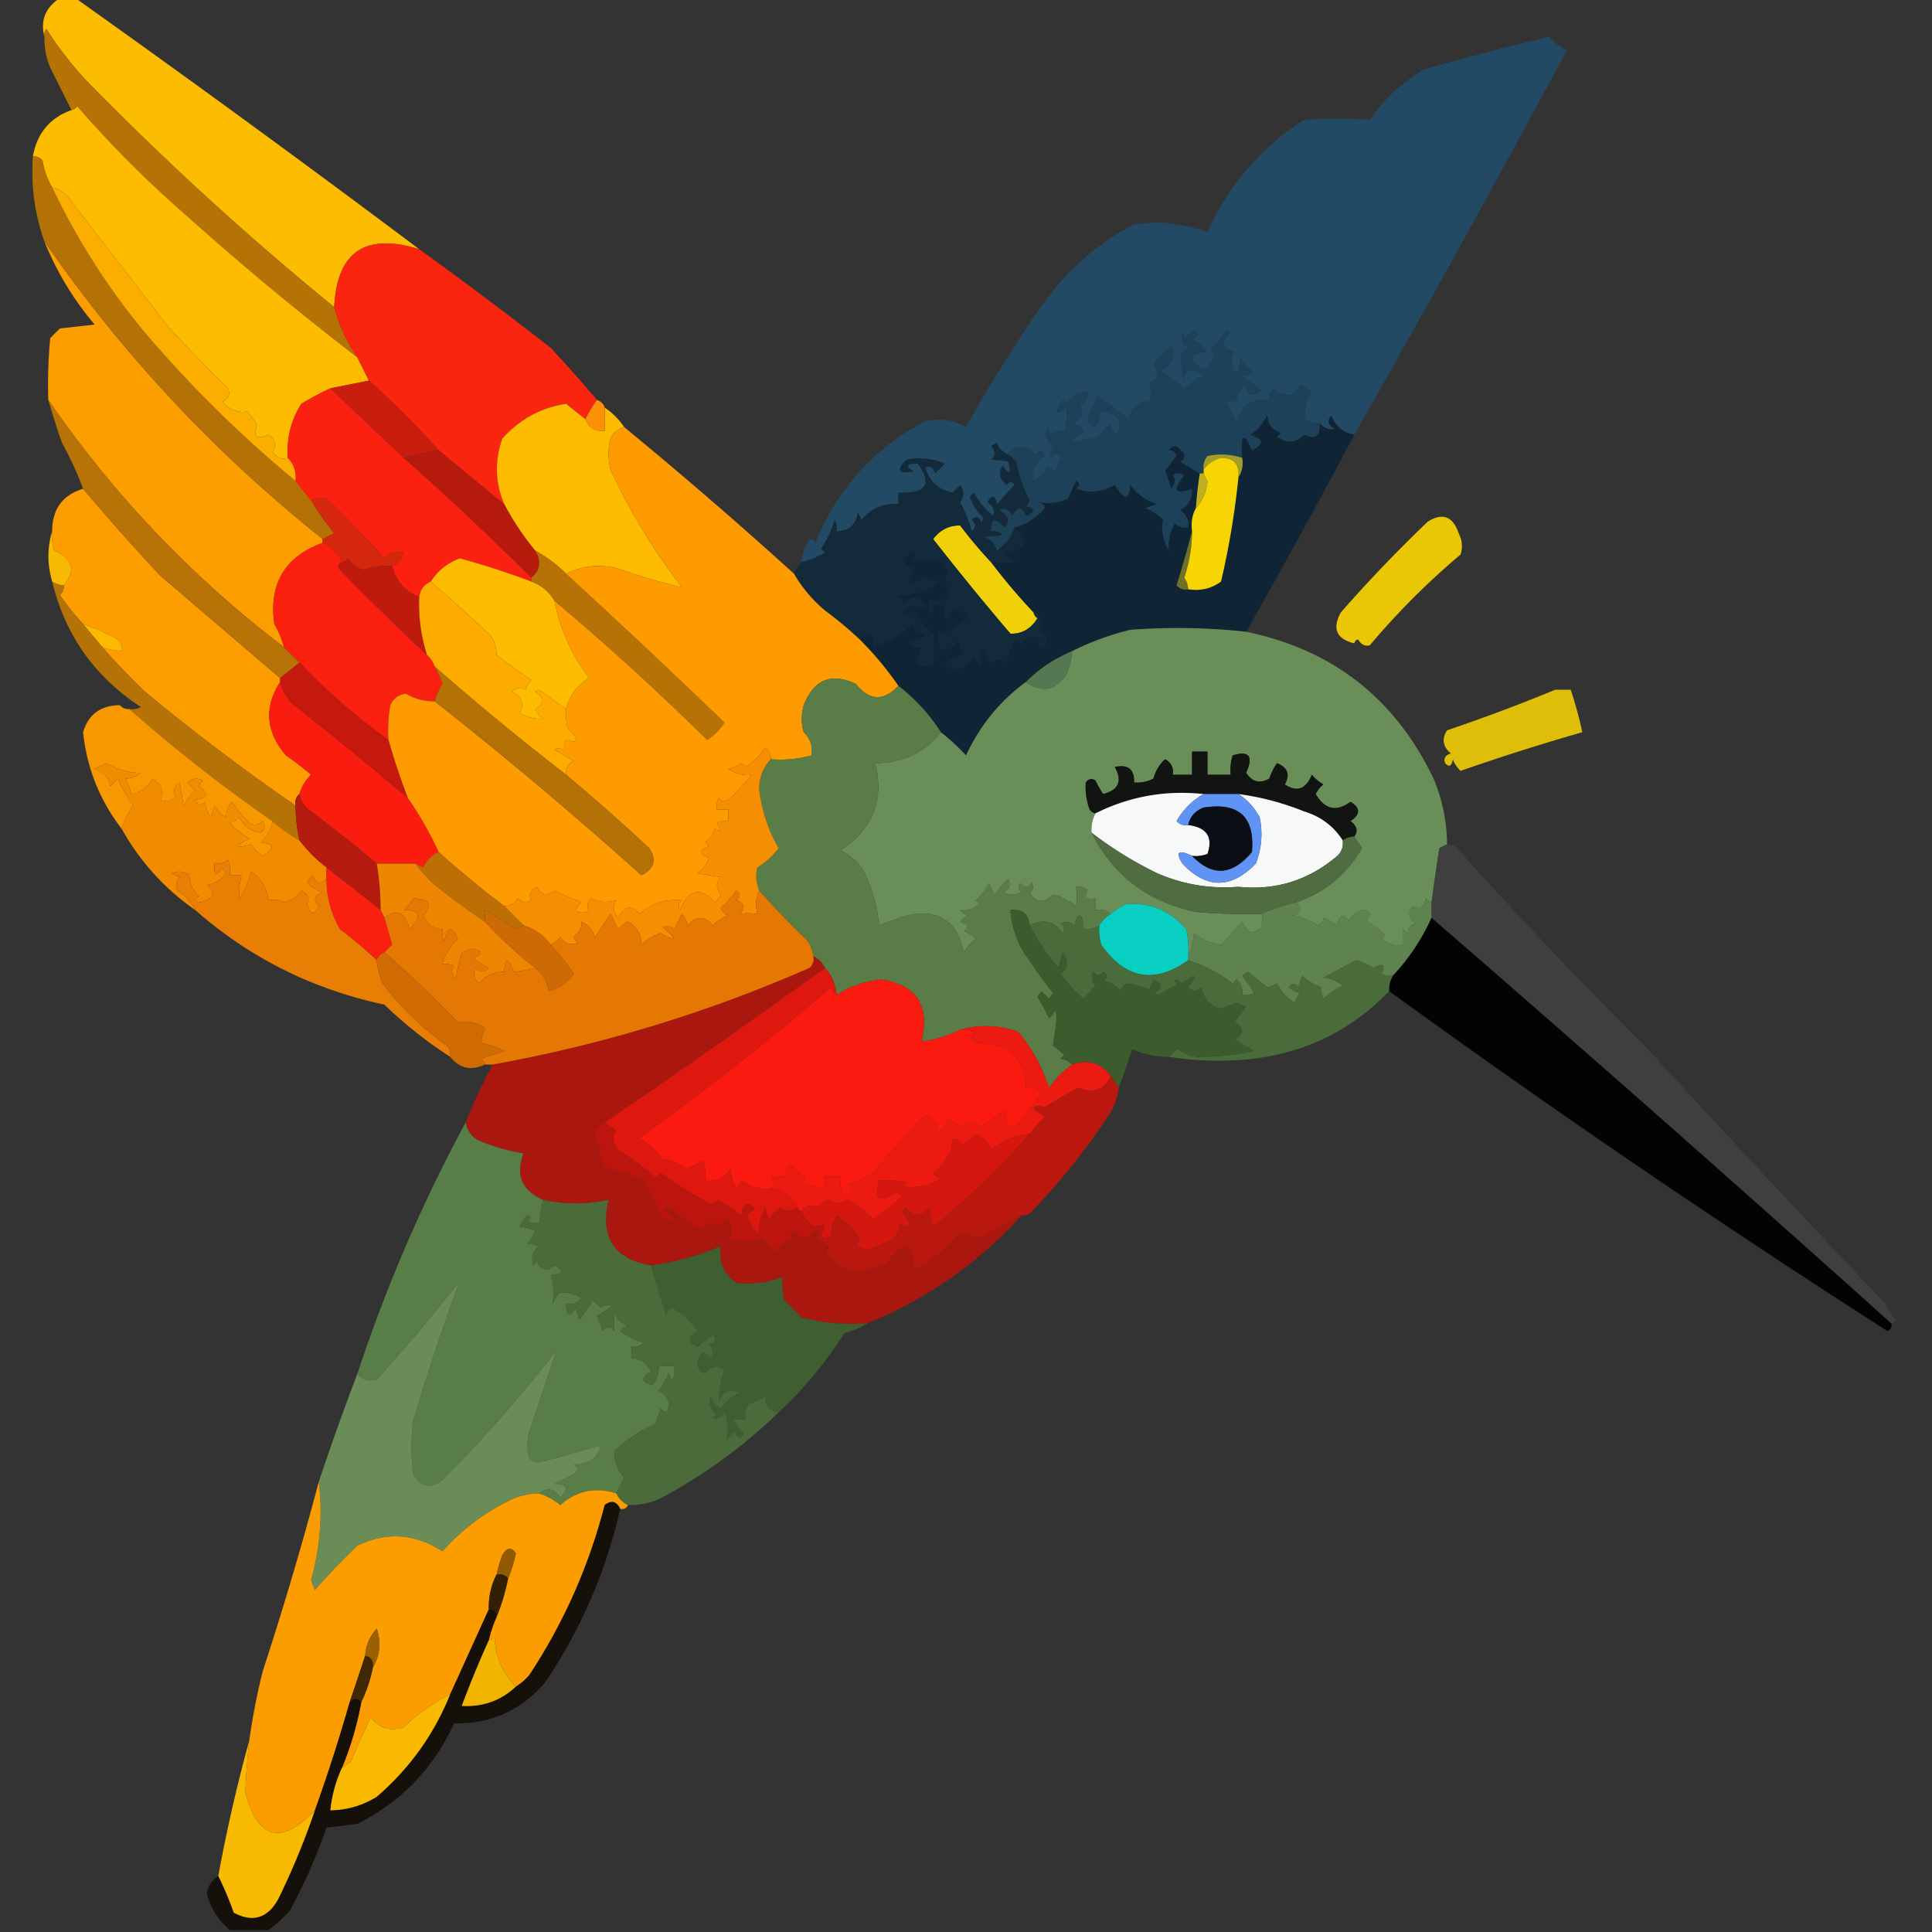 <?xml version="1.0" encoding="UTF-8"?>
<svg data-bbox="8.366 -0.5 482.134 500" height="500" width="500" xmlns="http://www.w3.org/2000/svg" shape-rendering="geometricPrecision" text-rendering="geometricPrecision" image-rendering="optimizeQuality" fill-rule="evenodd" clip-rule="evenodd" data-type="ugc">
    <rect width="100%" height="100%" fill="#333333" stroke="none"/>
    <g>
        <path d="M15.5-.5h4a4239.02 4239.02 0 0 1 89 65c-13.978-4.321-21.312.679-22 15a769.652 769.652 0 0 1-64.5-59 94.1 94.1 0 0 1-10-13 2.428 2.428 0 0 0-.5 2c-1.107-4.189.226-7.522 4-10Z" fill="#fcbc01" opacity=".998"/>
        <path d="M350.5 112.5c-2.886-.548-4.886-2.215-6-5-1.094 1.368-.76 2.535 1 3.5-1.566.3-2.899-.2-4-1.5-1.322.17-2.489-.163-3.5-1-.617-2.535-.117-4.868 1.5-7a7.29 7.29 0 0 0-3-2c-1.26 3.261-3.594 3.594-7 1-.886.825-1.219 1.825-1 3-4.576-.552-7.409 1.448-8.5 6-.837-1.851-1.671-3.684-2.5-5.5.949-.617 1.782-.451 2.5.5.216-1.884.883-3.551 2-5 .849 3.021 2.349 3.521 4.5 1.5a66.744 66.744 0 0 0-5-3.5c.897-.17 1.897-.502 3-1a19.885 19.885 0 0 1-3.5-4c-.547 5.234-1.38 5.234-2.5 0a3.647 3.647 0 0 1 1-1.5c-3.482-.813-3.815-2.48-1-5l-1-.5a156.813 156.813 0 0 0-4 5c1 2.09.333 3.757-2 5-4.313-2.474-3.98-3.974 1-4.5a8.908 8.908 0 0 0-4-3c1.896-1.065 2.063-1.898.5-2.5-.945.405-1.612 1.072-2 2l-1-1c-.507 1.496-.007 2.663 1.5 3.5-1.016.52-1.682 1.353-2 2.5a74.204 74.204 0 0 0 1 7c-.29-3.818 1.376-4.652 5-2.5a43.53 43.53 0 0 0-5 3.5 41.252 41.252 0 0 0-6-4.5c2.81-1.562 3.81-3.729 3-6.5-2.052 1.234-3.719 2.9-5 5 1.587 1.946 1.254 3.446-1 4.5.466 1.299.466 2.799 0 4.5-2.906.403-4.739 2.069-5.5 5a56.003 56.003 0 0 0-8-6 66.615 66.615 0 0 0-2.5 6c.333 1 1 1.667 2 2 .929-1.189 1.262-2.522 1-4 4.65.274 6.15 2.274 4.5 6-1.204-.971-1.704-1.971-1.5-3-1.345.847-2.345 2.013-3 3.5a32.444 32.444 0 0 0-6 1.5l-1-1c4-1.333 4-2.667 0-4 2.48-.915 3.147-2.415 2-4.5 1.473-.71 2.14-1.876 2-3.5-2.493-.171-4.326.829-5.5 3l-1-1c-2.215 3.609-1.882 4.275 1 2a17.65 17.65 0 0 1-.5 6c-1.322-.17-2.489.163-3.5 1-.763-2.563-1.263-2.563-1.5 0a7.293 7.293 0 0 0 2 3c-.826.951-.992 1.951-.5 3 .893-1.211 1.726-1.211 2.5 0a28.931 28.931 0 0 0-1.5 4c-.388-.928-1.055-1.595-2-2-.382 1.328-1.549 2.661-3.5 4-.595-2.661.405-4.828 3-6.5-.753-1.487-1.586-1.654-2.5-.5-2.557-2.452-5.057-2.452-7.5 0-1.46-.927-2.293-1.927-2.5-3l-1.5 1c1.211 1.22 1.211 2.387 0 3.5 1.68.034 3.18.201 4.5.5.671 3.248.171 3.581-1.5 1-1.166 1.865-.833 3.532 1 5 .896-1.006 1.562-1.006 2 0l-4.5 5c-.451-2.429-1.285-2.596-2.5-.5 1.507.837 2.007 2.004 1.5 3.5a21.53 21.53 0 0 1-5-6l-1 1c.587 1.978 1.754 3.811 3.5 5.5l-.5 1.5c-.535-1.771-1.369-2.104-2.5-1 1.09 1.109 1.09 2.109 0 3a34.307 34.307 0 0 0-3-7.5c1.047-1.578 1.047-3.078 0-4.5l-2 2c-3.683-.822-6.016-2.988-7-6.5 1.244-.456 2.077.044 2.5 1.5l2.5-2.5c-3.238-1.368-6.572-1.701-10-1-2.665 2.711-1.998 3.711 2 3-2.308-1.396-1.975-2.063 1-2 3.894 5.255 2.227 7.755-5 7.5v3c-3.872-.321-7.039 1.012-9.5 4l-1-2c-.437 3.272-2.27 4.939-5.5 5a4.934 4.934 0 0 0-.5-3c-.767 2.7-1.933 5.2-3.5 7.5l1 1a21.571 21.571 0 0 1-6 2.5c-.009-1.808.491-3.475 1.5-5 .667-1.333 1.333-1.333 2 0 5.747-14.071 15.247-24.571 28.5-31.5 3.704-.804 7.204-.304 10.5 1.5a394.017 394.017 0 0 1 20-32c6.303-8.64 14.137-15.473 23.5-20.5l6-.5c4.574.33 8.907 1.163 13 2.5 5.557-12.148 13.89-21.815 25-29 5.694-.384 11.36-.384 17 0 3.712-5.38 8.379-9.713 14-13A728.127 728.127 0 0 1 401 9.5a12.168 12.168 0 0 0 4.5 3.5 4760.168 4760.168 0 0 1-55 99.5Z" fill="#234b65" opacity=".994"/>
        <path d="M86.5 79.5c1.215 4.622 3.215 8.955 6 13a750.842 750.842 0 0 1-44-36.5A287.513 287.513 0 0 1 20 27.5c-.383.556-.883.89-1.5 1l-5.5-11a18.982 18.982 0 0 1-1.5-8 2.428 2.428 0 0 1 .5-2 94.1 94.1 0 0 0 10 13 769.652 769.652 0 0 0 64.5 59Z" fill="#b57205"/>
        <path d="m92.5 92.5 3 6-10 2a82.211 82.211 0 0 0-7.5 4c-2.693 4.252-3.86 8.918-3.5 14-1.323.553-2.656.053-4-1.5 1.103-1.68.77-3.18-1-4.5-3.102 1.393-4.102.56-3-2.5a20.477 20.477 0 0 0-2.5-3.5c-2.376.423-4.543-.411-6.5-2.5 1.658-.725 2.158-1.892 1.5-3.5a350.154 350.154 0 0 1-15.5-16L18 51.5c-1.129-1.641-2.629-2.641-4.5-3-1.287-2.136-2.12-4.47-2.5-7-.67-.752-1.504-1.086-2.5-1 1.08-6.013 4.414-10.013 10-12 .617-.11 1.117-.444 1.5-1A287.513 287.513 0 0 0 48.5 56a750.842 750.842 0 0 0 44 36.5Z" fill="#febc00"/>
        <path d="M108.5 64.5a1218.094 1218.094 0 0 1 34 25.5 403.176 403.176 0 0 1 12 13.5 29.555 29.555 0 0 0-3 5c-1.648-1.31-3.314-2.643-5-4-6.529 1.016-12.029 4.016-16.5 9-2.032 5.784-1.865 11.451.5 17a1610.28 1610.28 0 0 1-17-14 229.507 229.507 0 0 0-18-18l-3-6c-2.785-4.045-4.785-8.378-6-13 .688-14.321 8.022-19.321 22-15Z" fill="#fa250f"/>
        <path d="M11.5 62.5c20.095 29.082 44.095 54.749 72 77v1c-9.788 3.567-13.955 10.567-12.5 21a23.413 23.413 0 0 1 2.5 6c-23.845-18.174-44.178-39.507-61-64-.166-5.344 0-10.677.5-16l2.5-2.5 9-1a78.758 78.758 0 0 1-13-21.5Z" fill="#fd9e00"/>
        <path d="M8.5 40.5c.996-.086 1.83.248 2.5 1 .38 2.53 1.213 4.864 2.5 7a178.967 178.967 0 0 0 23.5 37 311.77 311.77 0 0 0 39.5 39l4 5a72.603 72.603 0 0 0 6 8.5l-3 1.5c-27.905-22.251-51.905-47.918-72-77-2.522-7.097-3.522-14.43-3-22Z" fill="#b47206"/>
        <path d="M13.5 48.5c1.871.359 3.371 1.359 4.5 3l25.5 33a350.154 350.154 0 0 0 15.5 16c.658 1.608.158 2.775-1.5 3.5 1.957 2.089 4.124 2.923 6.5 2.5a20.477 20.477 0 0 1 2.5 3.5c-1.102 3.06-.102 3.893 3 2.5 1.77 1.32 2.103 2.82 1 4.5 1.344 1.553 2.677 2.053 4 1.5 1.574 1.602 2.24 3.602 2 6a311.77 311.77 0 0 1-39.5-39 178.967 178.967 0 0 1-23.5-37Z" fill="#fcae00"/>
        <path d="m85.5 100.5 19 18a728.757 728.757 0 0 1 33 31v1a200.627 200.627 0 0 0-18.5-6c-3.191 1.174-5.691 3.174-7.5 6-1.762.762-2.762 2.096-3 4-3.708-1.432-6.041-4.098-7-8 1.526-.605 2.526-1.771 3-3.5-1.964-.624-3.631-.124-5 1.5-4.399-4.913-9.399-10.08-15-15.5-1.32-.195-2.653-.028-4 .5l-4-5c.24-2.398-.426-4.398-2-6-.36-5.082.807-9.748 3.5-14a82.211 82.211 0 0 1 7.5-4Z" fill="#fb200f"/>
        <path d="M95.5 98.5a229.507 229.507 0 0 1 18 18 68.688 68.688 0 0 0-9 2l-19-18 10-2Z" fill="#c91d0e"/>
        <path d="M151.5 108.5c.901 2.227 2.567 3.227 5 3v-6c2 1.333 3.667 3 5 5-1.574.437-2.741 1.437-3.5 3a16.242 16.242 0 0 0 0 8 157.023 157.023 0 0 0 18.5 30.5 157.428 157.428 0 0 1-17-5c-4.629-1.022-8.962-.522-13 1.5a34.482 34.482 0 0 0-8-6 68.713 68.713 0 0 1-8-12c-2.365-5.549-2.532-11.216-.5-17 4.471-4.984 9.971-7.984 16.5-9 1.686 1.357 3.352 2.69 5 4Z" fill="#febc00"/>
        <path d="M154.5 103.5c1 .333 1.667 1 2 2v6c-2.433.227-4.099-.773-5-3a29.555 29.555 0 0 1 3-5Z" fill="#fc9105"/>
        <path d="M341.5 109.5c.262 3.421-1.072 4.421-4 3-2.059 2.186-4.392 2.352-7 .5l1-1c-2.223-.652-3.39-2.152-3.5-4.5-1.395 2.494-2.895 4.161-4.5 5 3.625 1.143 3.791 2.476.5 4-2.139-4.899-2.973-4.232-2.5 2-2.945-.968-5.945-1.134-9-.5-.837 1.011-1.17 2.178-1 3.5v1h-1a99.48 99.48 0 0 1-5-3c1.333-1 1.333-2 0-3-1-1.333-2-1.333-3 0 .941-.011 1.608.489 2 1.5a80.214 80.214 0 0 0-3 4 15.256 15.256 0 0 1 1.5 4.5c1.113-1.26 1.28-2.427.5-3.5 1-.667 2-.667 3 0-3.121 3.941-2.455 5.108 2 3.5.171 2.493-.829 4.326-3 5.5 1.537 1.11 2.203 2.61 2 4.5-1.322.17-2.489-.163-3.5-1-1.267 2.407-1.767 4.74-1.5 7-1.526-2.63-2.026-5.297-1.5-8a14.748 14.748 0 0 0-4.5-3c1.103-.498 2.103-.831 3-1-2.89-.94-5.223-2.607-7-5-.189 4.022-1.523 4.022-4 0-3.224 1.873-6.558 2.207-10 1 1.006-.896 1.006-1.562 0-2a54.628 54.628 0 0 0-2 4.5c-2.328 1.133-4.994 1.466-8 1 2.069.324 2.402 1.158 1 2.5-2.347 2.174-4.681 3.507-7 4-.563 2.154-2.063 4.154-4.5 6-.5-1.833-1.667-3-3.5-3.5 1.924-.179 3.591-.346 5-.5-.825-.886-1.825-1.219-3-1-.15-3.426 1.016-3.759 3.5-1 1.437-1.721.937-3.221-1.5-4.5 1.608-.658 2.775-.158 3.5 1.5 1.316-2.528 2.483-2.528 3.5 0 2.528-.998 2.528-1.831 0-2.5a3.647 3.647 0 0 0 1-1.5 33.05 33.05 0 0 1-3.5-10c-.708-.881-1.542-1.547-2.5-2 2.443-2.452 4.943-2.452 7.5 0 .914-1.154 1.747-.987 2.5.5-2.595 1.672-3.595 3.839-3 6.5 1.951-1.339 3.118-2.672 3.5-4 .945.405 1.612 1.072 2 2a28.931 28.931 0 0 1 1.5-4c-.774-1.211-1.607-1.211-2.5 0-.492-1.049-.326-2.049.5-3a7.293 7.293 0 0 1-2-3c.237-2.563.737-2.563 1.5 0 1.011-.837 2.178-1.17 3.5-1a17.65 17.65 0 0 0 .5-6c-2.882 2.275-3.215 1.609-1-2l1 1c1.174-2.171 3.007-3.171 5.5-3 .14 1.624-.527 2.79-2 3.5 1.147 2.085.48 3.585-2 4.5 4 1.333 4 2.667 0 4l1 1a32.444 32.444 0 0 1 6-1.5c.655-1.487 1.655-2.653 3-3.5-.204 1.029.296 2.029 1.5 3 1.65-3.726.15-5.726-4.5-6 .262 1.478-.071 2.811-1 4-1-.333-1.667-1-2-2a66.615 66.615 0 0 1 2.5-6 56.003 56.003 0 0 1 8 6c.761-2.931 2.594-4.597 5.5-5 .466-1.701.466-3.201 0-4.5 2.254-1.054 2.587-2.554 1-4.5 1.281-2.1 2.948-3.766 5-5 .81 2.771-.19 4.938-3 6.5a41.252 41.252 0 0 1 6 4.5 43.53 43.53 0 0 1 5-3.5c-3.624-2.152-5.29-1.318-5 2.5a74.204 74.204 0 0 1-1-7c.318-1.147.984-1.98 2-2.5-1.507-.837-2.007-2.004-1.5-3.5l1 1c.388-.928 1.055-1.595 2-2 1.563.602 1.396 1.435-.5 2.5a8.908 8.908 0 0 1 4 3c-4.98.526-5.313 2.026-1 4.5 2.333-1.243 3-2.91 2-5 1.336-1.74 2.67-3.407 4-5l1 .5c-2.815 2.52-2.482 4.187 1 5a3.647 3.647 0 0 0-1 1.5c1.12 5.234 1.953 5.234 2.5 0a19.885 19.885 0 0 0 3.5 4c-1.103.498-2.103.83-3 1a66.744 66.744 0 0 1 5 3.5c-2.151 2.021-3.651 1.521-4.5-1.5-1.117 1.449-1.784 3.116-2 5-.718-.951-1.551-1.117-2.5-.5.829 1.816 1.663 3.649 2.5 5.5 1.091-4.552 3.924-6.552 8.5-6-.219-1.175.114-2.175 1-3 3.406 2.594 5.74 2.261 7-1a7.29 7.29 0 0 1 3 2c-1.617 2.132-2.117 4.465-1.5 7 1.011.837 2.178 1.17 3.5 1Z" fill="#1d4158"/>
        <path d="M21.5 126.5a626.487 626.487 0 0 0 20 22.5 19532.424 19532.424 0 0 1 31 26.5v1c-4.205 6.551-3.705 12.884 1.5 19a74.346 74.346 0 0 1 6.5 5c-1.452 1.44-2.452 3.106-3 5-.904.709-1.237 1.709-1 3a550.445 550.445 0 0 1-39-29.5 177.563 177.563 0 0 1-11-11.5 20.69 20.69 0 0 0 5 1c.219-1.175-.114-2.175-1-3a53.836 53.836 0 0 0-9-4 68.826 68.826 0 0 1-6-7.5c.752-.671 1.086-1.504 1-2.5 3.184-3.963 2.35-6.963-2.5-9a12.935 12.935 0 0 1-.5-5c.01-5.714 2.677-9.38 8-11Z" fill="#fd9d00" opacity=".998"/>
        <path d="M350.5 166.5c-4.631-1.135-5.797-3.802-3.5-8a373.002 373.002 0 0 1 22.5-23.5c3.828-2.389 6.495-1.389 8 3 .909 1.789 1.076 3.623.5 5.5-8.5 7.167-16.333 15-23.5 23.5-1.242.311-2.242-.189-3-1.5-.607.124-.94.457-1 1Z" fill="#ffda00" opacity=".891"/>
        <path d="M113.5 116.5a1610.28 1610.28 0 0 0 17 14 68.713 68.713 0 0 0 8 12c1.678 2.81 1.345 5.143-1 7a728.757 728.757 0 0 0-33-31 68.688 68.688 0 0 1 9-2Z" fill="#b51a0d"/>
        <path d="M101.5 146.5a19.522 19.522 0 0 0-7.5 1c-1.605-.601-2.938-1.601-4-3-.383.556-.883.889-1.5 1-1.017-2.411-2.684-4.078-5-5v-1l3-1.5a72.603 72.603 0 0 1-6-8.5c1.347-.528 2.68-.695 4-.5 5.601 5.42 10.601 10.587 15 15.5 1.369-1.624 3.036-2.124 5-1.5-.474 1.729-1.474 2.895-3 3.5Z" fill="#d5270e"/>
        <path d="M13.5 137.5c-.16 1.699.007 3.366.5 5 4.85 2.037 5.684 5.037 2.5 9a5.727 5.727 0 0 1-3-1c-1.294-4.434-1.294-8.767 0-13Z" fill="#f8b903" opacity=".998"/>
        <path d="M137.5 150.5c2.589.919 4.589 2.586 6 5 1.452 7.351 4.452 14.018 9 20-3.153 1.817-5.153 4.484-6 8a383.613 383.613 0 0 1-7-5l-1 .5c2.544 1.563 2.544 3.063 0 4.5a7.248 7.248 0 0 0 2 2.5c-2.077.148-4.077-.352-6-1.5 1.213-2.351.547-4.184-2-5.5 1.26-1.113 2.427-1.28 3.5-.5a9.454 9.454 0 0 1 1.5-2.5 198.96 198.96 0 0 1-9-6.5c.009-1.808-.491-3.475-1.5-5a541.496 541.496 0 0 0-15.5-14c1.809-2.826 4.309-4.826 7.5-6a200.627 200.627 0 0 1 18.5 6Z" fill="#febc00"/>
        <path d="M83.5 140.5c2.316.922 3.983 2.589 5 5-1.025.397-1.192 1.063-.5 2a700.332 700.332 0 0 0 22.5 22c.901.79 1.568 1.79 2 3a27.648 27.648 0 0 1 2 4.5 15.414 15.414 0 0 0-2 4.5c-2.681.038-5.181-.629-7.5-2-1.892.277-3.225 1.277-4 3a40.914 40.914 0 0 0-.5 9 164.021 164.021 0 0 1-23-20l-4-4a23.413 23.413 0 0 0-2.5-6c-1.455-10.433 2.712-17.433 12.5-21Z" fill="#fb1f0f"/>
        <path d="M256.5 145.5a160.621 160.621 0 0 0 11 13c.111.617.444 1.117 1 1.5-1.704 2.757-4.038 4.09-7 4a698.172 698.172 0 0 1-20-24.5c1.859-2.412 4.192-3.579 7-3.5a113.494 113.494 0 0 0 8 9.5Z" fill="#f0d008"/>
        <path d="M260.5 117.5c.958.453 1.792 1.119 2.5 2a33.05 33.05 0 0 0 3.5 10 3.647 3.647 0 0 1-1 1.5c2.528.669 2.528 1.502 0 2.5-1.017-2.528-2.184-2.528-3.5 0-.725-1.658-1.892-2.158-3.5-1.5 2.437 1.279 2.937 2.779 1.5 4.5-2.484-2.759-3.65-2.426-3.5 1 1.175-.219 2.175.114 3 1-1.409.154-3.076.321-5 .5 1.833.5 3 1.667 3.5 3.5 2.437-1.846 3.937-3.846 4.5-6 4.003 3.624 3.003 5.791-3 6.5l3 2.5a98.36 98.36 0 0 0-6 0 113.494 113.494 0 0 1-8-9.5c-2.808-.079-5.141 1.088-7 3.5a698.172 698.172 0 0 0 20 24.5c2.962.09 5.296-1.243 7-4-.556-.383-.889-.883-1-1.5 2.21.955 2.543 2.455 1 4.5 2.132.918 2.799 2.251 2 4-1.813.614-2.147.281-1-1-1.973-2.015-3.64-1.848-5 .5l-2-1a50.933 50.933 0 0 1-2.5 6c-1.235-1.115-2.402-1.115-3.5 0a10.258 10.258 0 0 1-1.5-4 4.457 4.457 0 0 0-1.5 2c.987 3.867.487 3.867-1.5 0-1.725 3.628-4.225 4.462-7.5 2.5a15.454 15.454 0 0 1 5-3 11.333 11.333 0 0 1-1.5-3.5c-3.644 4.23-5.31 3.563-5-2l1 1a55.22 55.22 0 0 1 6.5-4.5c-2.403-3.178-4.236-3.011-5.5.5a8.43 8.43 0 0 1-.5-4h-3c-.545 3.672-.878 3.338-1-1 5.195.518 6.529-1.148 4-5 1.237-2 .903-3.834-1-5.5-2.736-.422-5.402-.422-8 0 1.46-.811 1.793-1.645 1-2.5-3.291 2.19-3.291 3.69 0 4.5-.551 1.398-.884 2.732-1 4 1.33-.077 2.664-.577 4-1.5 1.237.056 2.237.556 3 1.5-3.469 2.276-7.135 3.276-11 3 1.167.5 2 1.333 2.5 2.5 1.974-2.618 3.807-2.452 5.5.5-1.049.492-2.049.326-3-.5-3.928 2.143-3.762 2.81.5 2 .883 2.353 2.383 4.187 4.5 5.5.162 3.162.162 5.828 0 8-1.612.72-3.112.554-4.5-.5.744-.707 1.244-2.041 1.5-4-1.175.219-2.175-.114-3-1l4-2c-1.434-.73-2.6-1.73-3.5-3-2.823 2.749-6.156 4.749-10 6 .067-4.167-1.099-4.834-3.5-2a98.521 98.521 0 0 0-9-7.5c-3.277-2.766-5.943-5.933-8-9.5.432-1.21 1.099-2.21 2-3a21.571 21.571 0 0 0 6-2.5l-1-1c1.567-2.3 2.733-4.8 3.5-7.5.483.948.649 1.948.5 3 3.23-.061 5.063-1.728 5.5-5l1 2c2.461-2.988 5.628-4.321 9.5-4v-3c7.227.255 8.894-2.245 5-7.5-2.975-.063-3.308.604-1 2-3.998.711-4.665-.289-2-3 3.428-.701 6.762-.368 10 1l-2.5 2.5c-.423-1.456-1.256-1.956-2.5-1.5.984 3.512 3.317 5.678 7 6.5l2-2c1.047 1.422 1.047 2.922 0 4.5a34.307 34.307 0 0 1 3 7.5c1.09-.891 1.09-1.891 0-3 1.131-1.104 1.965-.771 2.5 1l.5-1.5c-1.746-1.689-2.913-3.522-3.5-5.5l1-1a21.53 21.53 0 0 0 5 6c.507-1.496.007-2.663-1.5-3.5 1.215-2.096 2.049-1.929 2.5.5l4.5-5c-.438-1.006-1.104-1.006-2 0-1.833-1.468-2.166-3.135-1-5 1.671 2.581 2.171 2.248 1.5-1-1.32-.299-2.82-.466-4.5-.5 1.211-1.113 1.211-2.28 0-3.5l1.5-1c.207 1.073 1.04 2.073 2.5 3Z" fill="#122a3a"/>
        <path d="M341.5 109.5c1.101 1.3 2.434 1.8 4 1.5-1.76-.965-2.094-2.132-1-3.5 1.114 2.785 3.114 4.452 6 5a1895.733 1895.733 0 0 1-28 51 162.565 162.565 0 0 0-30-.5 71.924 71.924 0 0 0-15 5.5c-4.558 1.903-8.558 4.569-12 8-6.695 4.883-11.861 11.216-15.5 19a54.53 54.53 0 0 0-6.5-6c-2.936-4.605-6.602-8.605-11-12a85.582 85.582 0 0 0-10-12c2.401-2.834 3.567-2.167 3.5 2 3.844-1.251 7.177-3.251 10-6 .9 1.27 2.066 2.27 3.5 3l-4 2c.825.886 1.825 1.219 3 1-.256 1.959-.756 3.293-1.5 4 1.388 1.054 2.888 1.22 4.5.5.162-2.172.162-4.838 0-8-2.117-1.313-3.617-3.147-4.5-5.5-4.262.81-4.428.143-.5-2 .951.826 1.951.992 3 .5-1.693-2.952-3.526-3.118-5.5-.5-.5-1.167-1.333-2-2.5-2.5 3.865.276 7.531-.724 11-3-.763-.944-1.763-1.444-3-1.5-1.336.923-2.67 1.423-4 1.5.116-1.268.449-2.602 1-4-3.291-.81-3.291-2.31 0-4.5.793.855.46 1.689-1 2.5 2.598-.422 5.264-.422 8 0 1.903 1.666 2.237 3.5 1 5.5 2.529 3.852 1.195 5.518-4 5 .122 4.338.455 4.672 1 1h3a8.43 8.43 0 0 0 .5 4c1.264-3.511 3.097-3.678 5.5-.5a55.22 55.22 0 0 0-6.5 4.5l-1-1c-.31 5.563 1.356 6.23 5 2a11.333 11.333 0 0 0 1.5 3.5 15.454 15.454 0 0 0-5 3c3.275 1.962 5.775 1.128 7.5-2.5 1.987 3.867 2.487 3.867 1.5 0a4.457 4.457 0 0 1 1.5-2 10.258 10.258 0 0 0 1.5 4c1.098-1.115 2.265-1.115 3.5 0a50.933 50.933 0 0 0 2.5-6l2 1c1.36-2.348 3.027-2.515 5-.5-1.147 1.281-.813 1.614 1 1 .799-1.749.132-3.082-2-4 1.543-2.045 1.21-3.545-1-4.5a160.621 160.621 0 0 1-11-13 98.36 98.36 0 0 1 6 0l-3-2.5c6.003-.709 7.003-2.876 3-6.5 2.319-.493 4.653-1.826 7-4 1.402-1.342 1.069-2.176-1-2.5 3.006.466 5.672.133 8-1a54.628 54.628 0 0 1 2-4.5c1.006.438 1.006 1.104 0 2 3.442 1.207 6.776.873 10-1 2.477 4.022 3.811 4.022 4 0 1.777 2.393 4.11 4.06 7 5-.897.169-1.897.502-3 1a14.748 14.748 0 0 1 4.5 3c-.526 2.703-.026 5.37 1.5 8-.267-2.26.233-4.593 1.5-7 1.011.837 2.178 1.17 3.5 1 .203-1.89-.463-3.39-2-4.5 2.171-1.174 3.171-3.007 3-5.5-4.455 1.608-5.121.441-2-3.5-1-.667-2-.667-3 0 .78 1.073.613 2.24-.5 3.5a15.256 15.256 0 0 0-1.5-4.5 80.214 80.214 0 0 1 3-4c-.392-1.011-1.059-1.511-2-1.5 1-1.333 2-1.333 3 0 1.333 1 1.333 2 0 3a99.48 99.48 0 0 0 5 3 104.618 104.618 0 0 0-1 9c-.961 1.765-1.295 3.765-1 6a315.616 315.616 0 0 1-4 14c.825.886 1.825 1.219 3 1 3.211.488 6.044-.179 8.5-2a212.514 212.514 0 0 0 4.5-27c.951-1.419 1.284-3.085 1-5-.473-6.232.361-6.899 2.5-2 3.291-1.524 3.125-2.857-.5-4 1.605-.839 3.105-2.506 4.5-5 .11 2.348 1.277 3.848 3.5 4.5l-1 1c2.608 1.852 4.941 1.686 7-.5 2.928 1.421 4.262.421 4-3Z" fill="#0f2535"/>
        <path d="M308.5 137.5a37.963 37.963 0 0 1-2 12 5.576 5.576 0 0 1 1 3c-1.175.219-2.175-.114-3-1a315.616 315.616 0 0 0 4-14Z" fill="#6f7129"/>
        <path d="M310.5 122.5h1c.304.65.637 1.317 1 2-.266 2.845-1.266 5.178-3 7 .204-3.018.537-6.018 1-9Z" fill="#beaf22"/>
        <path d="M321.5 118.5c.284 1.915-.049 3.581-1 5 .338-3.326-1.162-4.993-4.5-5-1.893.508-3.393 1.508-4.5 3-.17-1.322.163-2.489 1-3.5 3.055-.634 6.055-.468 9 .5Z" fill="#a29c2a"/>
        <path d="M320.5 123.5a212.514 212.514 0 0 1-4.5 27c-2.456 1.821-5.289 2.488-8.5 2a5.576 5.576 0 0 0-1-3 37.963 37.963 0 0 0 2-12c-.295-2.235.039-4.235 1-6 1.734-1.822 2.734-4.155 3-7a43.836 43.836 0 0 1-1-2v-1c1.107-1.492 2.607-2.492 4.5-3 3.338.007 4.838 1.674 4.5 5Z" fill="#f7d503"/>
        <path d="M138.5 142.5a34.482 34.482 0 0 1 8 6 2187.466 2187.466 0 0 1 41 38.5 14.51 14.51 0 0 1-4.5 4.5 670.018 670.018 0 0 0-39.5-36c-1.411-2.414-3.411-4.081-6-5v-1c2.345-1.857 2.678-4.19 1-7Z" fill="#b77205"/>
        <path d="M21.5 161.5a53.836 53.836 0 0 1 9 4c.886.825 1.219 1.825 1 3a20.691 20.691 0 0 1-5-1 575.787 575.787 0 0 1-5-6Z" fill="#fcb900"/>
        <path d="M12.5 103.5c16.822 24.493 37.155 45.826 61 64l4 4-5 4a19532.424 19532.424 0 0 0-31-26.5 626.487 626.487 0 0 1-20-22.5c-1.354-3.742-3.187-7.742-5.5-12a209.55 209.55 0 0 1-3.5-11Z" fill="#b77305"/>
        <path d="M322.5 163.5c22.441 4.639 38.607 17.306 48.5 38a44.72 44.72 0 0 1 3.5 17c-.65.304-1.317.637-2 1a748.255 748.255 0 0 0-2 14c-.617-.111-1.117-.444-1.5-1-.508 2.404-1.675 3.071-3.5 2-1.254 1.759-.921 3.259 1 4.5-1.724.448-2.391 1.282-2 2.5a3.647 3.647 0 0 1-1.5-1v4c-1.803.406-3.636-.094-5.5-1.5l1-1-5-4c1.493-1.156 1.326-1.99-.5-2.5-1.892.277-3.225 1.277-4 3-1.16-2.297-2.16-1.964-3 1a18.08 18.08 0 0 0-3.5-2c.011.941-.489 1.608-1.5 2-2.035-1.349-4.202-2.182-6.5-2.5 2.227-.704 2.56-1.871 1-3.5 7.334-2.519 13.001-7.185 17-14a185.977 185.977 0 0 1-2-3c1.009-1.439.676-2.772-1-4 2.627-1.749 2.627-3.416 0-5-3.609 2.695-6.609 2.029-9-2a7.248 7.248 0 0 1 2-2.5 10.756 10.756 0 0 1-3-2.5c-1.515 3.758-3.848 4.591-7 2.5 1.446-2.493.779-4.327-2-5.5a15.69 15.69 0 0 0-2 4c-2.454 1.386-4.454.886-6-1.5 1.929-4.321.762-5.821-3.5-4.5a12.93 12.93 0 0 0-.5 5h-6v-6h-4v6h-5c.278-1.846-.389-3.18-2-4-1.435 1.324-2.435 2.99-3 5a9.108 9.108 0 0 1-5 1c.116-3.41-1.55-4.744-5-4 2.034 3.6 1.034 5.933-3 7a26.585 26.585 0 0 1-2-3.5c-.949-.617-1.782-.451-2.5.5-.17 2.345.163 4.679 1 7 .383.556.883.889 1.5 1-.801 1.542-1.134 3.208-1 5 5.607 11.085 14.607 17.918 27 20.5 5.657.499 11.324.666 17 .5.236 1.216.236 2.383 0 3.5-2.225 2.003-3.892 1.503-5-1.5-1.777 2.09-3.61 4.09-5.5 6-2.344-.183-4.677-1.183-7-3-.191 2.208-.691 4.208-1.5 6a24.935 24.935 0 0 0-.5-7c-4.175-4.846-9.342-7.013-15.5-6.5a16.58 16.58 0 0 0-4 2.5c-1.068-.934-2.401-1.268-4-1v-3c-2.442.381-3.109-.286-2-2-.825-.886-1.825-1.219-3-1 .307 1.946.307 3.613 0 5a15.39 15.39 0 0 0-6-3c-2.363 2.397-4.363 2.23-6-.5.951-.718 1.117-1.551.5-2.5-1 1.333-2 1.333-3 0-.617.949-.451 1.782.5 2.5-1.667.667-3.333.667-5 0 1.658-.725 2.158-1.892 1.5-3.5a19.887 19.887 0 0 0-3.5 4 6.802 6.802 0 0 1-1.5-3 12.17 12.17 0 0 1-3.5 4.5l1 1c-1.786 1.293-3.453 1.793-5 1.5a4.457 4.457 0 0 0 2 1.5 4.457 4.457 0 0 0-2 1.5l2 1a3.647 3.647 0 0 1-1 1.5 7.293 7.293 0 0 1 3 2c-1.27.9-2.27 2.066-3 3.5-1.823-8.34-6.823-11.507-15-9.5a87.287 87.287 0 0 0-7 2.5 37.863 37.863 0 0 0-4.5-15 17.842 17.842 0 0 0-5.5-4.5c8.388-5.33 11.388-12.83 9-22.5 7.05-.003 12.717-2.67 17-8a54.53 54.53 0 0 1 6.5 6c3.639-7.784 8.805-14.117 15.5-19 4.072 2.902 7.572 2.236 10.5-2a20.093 20.093 0 0 0 1.5-6 71.924 71.924 0 0 1 15-5.5 162.565 162.565 0 0 1 30 .5Z" fill="#698e57" opacity=".998"/>
        <path d="M101.5 146.5c.959 3.902 3.292 6.568 7 8a43.474 43.474 0 0 0 2 15 700.332 700.332 0 0 1-22.5-22c-.692-.937-.525-1.603.5-2 .617-.111 1.117-.444 1.5-1 1.062 1.399 2.395 2.399 4 3a19.522 19.522 0 0 1 7.5-1Z" fill="#bf1a0e"/>
        <path d="M350.5 166.5c1.333.667 1.333.667 0 0Z" fill="#fed700" opacity=".004"/>
        <path d="M161.5 110.5a1184.918 1184.918 0 0 1 44 38c2.057 3.567 4.723 6.734 8 9.5a98.521 98.521 0 0 1 9 7.5 85.582 85.582 0 0 1 10 12c-3.86 4.049-7.527 3.882-11-.5-6.375-2.987-10.875-1.154-13.5 5.5a12.494 12.494 0 0 0 0 7c1.751 1.712 2.418 3.712 2 6-3.394.956-6.894 1.289-10.5 1 .039-1.256-.461-2.256-1.5-3-1.333 2-3 3.667-5 5l-1-1a11.333 11.333 0 0 1-3.5 1.5c2.118 1.345 4.118 1.845 6 1.5a55.738 55.738 0 0 1-6 6.5c-.949.617-1.782.451-2.5-.5a4.934 4.934 0 0 0-.5 3h3v3a4.934 4.934 0 0 0-3 .5c1.333 1.84 1.166 2.34-.5 1.5a6.978 6.978 0 0 1-2.5 3.5l1 1c-2.667 1-2.667 2 0 3-.561 1.676-1.561 3.009-3 4l6 1c-1.247 1.458-1.247 2.958 0 4.5a4.457 4.457 0 0 1-1.5 2c-3.743-4.027-6.743-3.361-9 2-.617-.949-.451-1.782.5-2.5-4.173-.4-7.839.767-11 3.5-2.098-2.404-3.932-2.071-5.5 1-1.368-1.493-1.535-2.993-.5-4.5-2.463.676-4.63.509-6.5-.5-1.113 1.26-1.28 2.427-.5 3.5-3.632.573-4.298-.261-2-2.5a78.406 78.406 0 0 1-7-3c-2.041 1.491-3.541 1.158-4.5-1-1.758.969-2.258 2.136-1.5 3.5-1.284.684-2.451.517-3.5-.5-.816 1.323-1.983 1.989-3.5 2a253.939 253.939 0 0 1-17-14 92.259 92.259 0 0 0-8-14 197.77 197.77 0 0 1-5-15 40.914 40.914 0 0 1 .5-9c.775-1.723 2.108-2.723 4-3 2.319 1.371 4.819 2.038 7.5 2a1089.788 1089.788 0 0 1 53.5 45c3.356-1.682 4.023-4.016 2-7a557.549 557.549 0 0 0-21.5-19c-.14-1.624.527-2.79 2-3.5l-5-3c.949-.617 1.782-.451 2.5.5-.077-1.238.089-2.238.5-3 3.417 1.029 3.584.029.5-3a12.93 12.93 0 0 1-.5-5c.847-3.516 2.847-6.183 6-8-4.548-5.982-7.548-12.649-9-20a670.018 670.018 0 0 1 39.5 36 14.51 14.51 0 0 0 4.5-4.5 2187.466 2187.466 0 0 0-41-38.5c4.038-2.022 8.371-2.522 13-1.5a157.428 157.428 0 0 0 17 5 157.023 157.023 0 0 1-18.5-30.5 16.242 16.242 0 0 1 0-8c.759-1.563 1.926-2.563 3.5-3Z" fill="#fd9b00"/>
        <path d="M111.5 150.5a541.496 541.496 0 0 1 15.5 14c1.009 1.525 1.509 3.192 1.5 5a198.96 198.96 0 0 0 9 6.5 9.454 9.454 0 0 0-1.5 2.5c-1.073-.78-2.24-.613-3.5.5 2.547 1.316 3.213 3.149 2 5.5 1.923 1.148 3.923 1.648 6 1.5a7.248 7.248 0 0 1-2-2.5c2.544-1.437 2.544-2.937 0-4.5l1-.5a383.613 383.613 0 0 0 7 5 12.93 12.93 0 0 0 .5 5c3.084 3.029 2.917 4.029-.5 3-.411.762-.577 1.762-.5 3-.718-.951-1.551-1.117-2.5-.5l5 3c-1.473.71-2.14 1.876-2 3.5a697.833 697.833 0 0 1-34-28c-.432-1.21-1.099-2.21-2-3a43.474 43.474 0 0 1-2-15c.238-1.904 1.238-3.238 3-4Z" fill="#feab00"/>
        <path d="M277.5 168.5a20.093 20.093 0 0 1-1.5 6c-2.928 4.236-6.428 4.902-10.5 2 3.442-3.431 7.442-6.097 12-8Z" fill="#557752"/>
        <path d="M232.5 177.5c4.398 3.395 8.064 7.395 11 12-4.283 5.33-9.95 7.997-17 8 2.388 9.67-.612 17.17-9 22.5a17.842 17.842 0 0 1 5.5 4.5 37.863 37.863 0 0 1 4.5 15 87.287 87.287 0 0 1 7-2.5c8.177-2.007 13.177 1.16 15 9.5.73-1.434 1.73-2.6 3-3.5a7.293 7.293 0 0 0-3-2 3.647 3.647 0 0 0 1-1.5l-2-1a4.457 4.457 0 0 1 2-1.5 4.457 4.457 0 0 1-2-1.5c1.547.293 3.214-.207 5-1.5l-1-1a12.17 12.17 0 0 0 3.5-4.5 6.802 6.802 0 0 0 1.5 3 19.887 19.887 0 0 1 3.5-4c.658 1.608.158 2.775-1.5 3.5 1.667.667 3.333.667 5 0-.951-.718-1.117-1.551-.5-2.5 1 1.333 2 1.333 3 0 .617.949.451 1.782-.5 2.5 1.637 2.73 3.637 2.897 6 .5a15.39 15.39 0 0 1 6 3c.307-1.387.307-3.054 0-5 1.175-.219 2.175.114 3 1-1.109 1.714-.442 2.381 2 2v3c1.599-.268 2.932.066 4 1a10.165 10.165 0 0 0-3 3c-1.208.734-2.541 1.067-4 1-.442-4.347-1.275-4.68-2.5-1-1.049-1.017-2.216-1.184-3.5-.5.951.718 1.117 1.551.5 2.5-2.254-3.105-5.087-3.772-8.5-2-.287-2.984-1.954-4.317-5-4 .269 3.974 1.436 7.64 3.5 11a177.673 177.673 0 0 0 7.5 10.5l-1 1.5-2-2-1 1.5a57.482 57.482 0 0 1 3 5.5 4.457 4.457 0 0 0 1.5-2l.5 1.5a104.512 104.512 0 0 1-1 7.5l3 2.5-1 1c1.237.232 2.237.732 3 1.5-2.285 1.618-4.285 3.618-6 6-1.762-5.359-4.428-10.192-8-14.5-5.066-1.741-10.066-1.908-15-.5a30.228 30.228 0 0 1-10 3c2.2-9.298-1.3-14.631-10.5-16-4.167.444-8.001 1.778-11.5 4-.207-2.741-1.207-5.074-3-7a6.547 6.547 0 0 0-3-3 10.134 10.134 0 0 0-1.5-4 226.946 226.946 0 0 1-12.5-13c-.823-1.955-.99-3.955-.5-6 2.2-1.336 4.033-3.002 5.5-5-2.656-4.635-4.323-9.635-5-15-.1-3.124.9-5.79 3-8 3.606.289 7.106-.044 10.5-1 .418-2.288-.249-4.288-2-6a12.494 12.494 0 0 1 0-7c2.625-6.654 7.125-8.487 13.5-5.5 3.473 4.382 7.14 4.549 11 .5Z" fill="#5a7d47"/>
        <path d="M402.5 178.5h4a103.312 103.312 0 0 1 3 11 575.115 575.115 0 0 0-31.5 10 7.293 7.293 0 0 1-2-3c-.317 1.801-.984 2.134-2 1-.456-1.244.044-2.077 1.5-2.5-2.102-1.733-2.435-3.733-1-6a460.824 460.824 0 0 0 28-10.5Z" fill="#ffda00" opacity=".836"/>
        <path d="M13.5 150.5c.891.61 1.891.943 3 1 .086.996-.248 1.829-1 2.5a68.826 68.826 0 0 0 6 7.5 579.57 579.57 0 0 0 5 6 177.563 177.563 0 0 0 11 11.5 550.445 550.445 0 0 0 39 29.5 41.742 41.742 0 0 0 1 9 40.935 40.935 0 0 1-7-5 400.498 400.498 0 0 1-37-29 4.934 4.934 0 0 0 3-.5c-11.99-7.826-19.656-18.66-23-32.5Z" fill="#b57307"/>
        <path d="M112.5 172.5a697.833 697.833 0 0 0 34 28 557.549 557.549 0 0 1 21.5 19c2.023 2.984 1.356 5.318-2 7a1089.788 1089.788 0 0 0-53.5-45 15.414 15.414 0 0 1 2-4.5 27.648 27.648 0 0 0-2-4.5Z" fill="#b47105"/>
        <path d="M72.5 176.5a12.467 12.467 0 0 0 3 5.5 1104.614 1104.614 0 0 1 30 24.5 92.259 92.259 0 0 1 8 14c-1.757.792-3.091 2.125-4 4a43.836 43.836 0 0 0-2-1h-10a338.55 338.55 0 0 0-17-13.5c-1.641-1.129-2.641-2.629-3-4.5.548-1.894 1.548-3.56 3-5a74.346 74.346 0 0 0-6.5-5c-5.205-6.116-5.705-12.449-1.5-19Z" fill="#fa1d0f"/>
        <path d="M33.5 183.5a400.498 400.498 0 0 0 37 29c-.352 2.205-1.352 4.038-3 5.5 3.621.429 3.788 1.596.5 3.5a9.568 9.568 0 0 1-3-3c-4.364 1.206-4.53.706-.5-1.5a21.28 21.28 0 0 1-5-4 9.457 9.457 0 0 0 2.5-1.5c1.052 2.311 2.885 3.644 5.5 4 1.083-.865 1.25-1.865.5-3-1.05 1.017-2.216 1.184-3.5.5a47.507 47.507 0 0 1-4.5-5.5c-.967 1.178-1.467 2.511-1.5 4a9.419 9.419 0 0 1-3-3c-.17.897-.502 1.897-1 3a10.255 10.255 0 0 1-1.5-4c-.914 1.154-1.747.987-2.5-.5 3.344-.57 3.677-1.736 1-3.5a3.646 3.646 0 0 1 1-1.5c-1.444-.781-2.777-.614-4 .5l2 2a22.522 22.522 0 0 0-3 4 273.386 273.386 0 0 0-1-6c-1.503 1.09-1.836 2.257-1 3.5-1.093 1.365-2.426 1.699-4 1 .964-2.269.298-4.102-2-5.5-1.429 2.378-3.262 3.712-5.5 4a28.854 28.854 0 0 0-1.5-4c1.489-.033 2.822-.533 4-1.5-3.017.049-6.017-.785-9-2.5l-3 1.5c2.563 1.015 3.896 2.515 4 4.5l2-2a36.324 36.324 0 0 0 4 7 20.82 20.82 0 0 0-3 6c-5.663-7.308-8.997-15.641-10-25 1.376-4.618 4.543-6.951 9.5-7 .67.752 1.504 1.086 2.5 1Z" fill="#f89801"/>
        <path d="M77.5 171.5a164.021 164.021 0 0 0 23 20 197.77 197.77 0 0 0 5 15 1104.614 1104.614 0 0 0-30-24.5 12.467 12.467 0 0 1-3-5.5v-1l5-4Z" fill="#c6190e"/>
        <path d="M350.5 216.5a5.727 5.727 0 0 0-3 1c-2.369-3.695-5.703-6.195-10-7.5a69.774 69.774 0 0 0-17-4.5h-9c-9.865-1.058-19.199.609-28 5-.617-.111-1.117-.444-1.5-1-.837-2.321-1.17-4.655-1-7 .718-.951 1.551-1.117 2.5-.5a26.585 26.585 0 0 0 2 3.5c4.034-1.067 5.034-3.4 3-7 3.45-.744 5.116.59 5 4a9.108 9.108 0 0 0 5-1c.565-2.01 1.565-3.676 3-5 1.611.82 2.278 2.154 2 4h5v-6h4v6h6a12.93 12.93 0 0 1 .5-5c4.262-1.321 5.429.179 3.5 4.5 1.546 2.386 3.546 2.886 6 1.5a15.69 15.69 0 0 1 2-4c2.779 1.173 3.446 3.007 2 5.5 3.152 2.091 5.485 1.258 7-2.5a10.756 10.756 0 0 0 3 2.5 7.248 7.248 0 0 0-2 2.5c2.391 4.029 5.391 4.695 9 2 2.627 1.584 2.627 3.251 0 5 1.676 1.228 2.009 2.561 1 4Z" fill="#111411"/>
        <path d="M311.5 205.5c-2.923 1.651-5.257 3.984-7 7 .825.886 1.825 1.219 3 1 4.824.625 6.491 3.125 5 7.5a8.43 8.43 0 0 1-4 .5c-3.529-1.698-4.363-1.031-2.5 2 6.258 6.589 12.591 6.589 19 0 1.52-3.875 1.854-7.875 1-12-1.36-2.523-3.193-4.523-5.5-6a69.774 69.774 0 0 1 17 4.5c4.297 1.305 7.631 3.805 10 7.5.203 1.89-.463 3.39-2 4.5-7.273 5.967-15.607 8.467-25 7.5-7.317.573-14.317-.593-21-3.5-6.099-2.959-11.766-6.459-17-10.5-.134-1.792.199-3.458 1-5 8.801-4.391 18.135-6.058 28-5Z" fill="#f7f8f8"/>
        <path d="M311.5 205.5h9c2.307 1.477 4.14 3.477 5.5 6 .854 4.125.52 8.125-1 12-6.409 6.589-12.742 6.589-19 0-1.863-3.031-1.029-3.698 2.5-2 5.228 5.437 10.395 5.103 15.5-1 .785-9.096-3.382-12.93-12.5-11.5-2.144.792-3.477 2.292-4 4.5-1.175.219-2.175-.114-3-1 1.743-3.016 4.077-5.349 7-7Z" fill="#5f94f5"/>
        <path d="M77.5 205.5c.359 1.871 1.359 3.371 3 4.5a338.55 338.55 0 0 1 17 13.5 73.248 73.248 0 0 1 1 12l-14-11c-2.667-2-5-4.333-7-7a41.742 41.742 0 0 1-1-9c-.237-1.291.096-2.291 1-3Z" fill="#b41a0d"/>
        <path d="M308.5 221.5a8.43 8.43 0 0 0 4-.5c1.491-4.375-.176-6.875-5-7.5.523-2.208 1.856-3.708 4-4.5 9.118-1.43 13.285 2.404 12.5 11.5-5.105 6.103-10.272 6.437-15.5 1Z" fill="#0c0e15"/>
        <path d="M70.5 212.5a40.935 40.935 0 0 0 7 5c2 2.667 4.333 5 7 7v3c-1.63 1.56-2.796 1.227-3.5-1a4.451 4.451 0 0 0-1.5 2 12.409 12.409 0 0 0 4 2.5c-2.189.677-2.522 1.844-1 3.5-1.18 2.581-2.18 2.414-3-.5.758-1.364.258-2.531-1.5-3.5-1.066 1.599-2.566 2.599-4.5 3-1.232-.645-2.565-.811-4-.5-.413-3.169-1.913-5.669-4.5-7.5-.523 2.147-1.523 4.48-3 7a17.642 17.642 0 0 1 .5-6h-3a8.435 8.435 0 0 0-.5-4c-1.011.837-2.178 1.17-3.5 1-.171 3.297.495 3.631 2 1l1 1.5c-1.182 1.735-2.849 2.735-5 3 2.382 2.05 1.882 3.55-1.5 4.5-1.721-.111-1.888-.611-.5-1.5-1.546-1.44-2.379-3.273-2.5-5.5-1.388-1.054-2.888-1.22-4.5-.5l2 1c-1.017 1.049-1.184 2.216-.5 3.5 1.966 1.28 3.466 2.947 4.5 5-7.934-5.522-14.267-12.522-19-21a20.82 20.82 0 0 1 3-6 36.324 36.324 0 0 1-4-7l-2 2c-.104-1.985-1.437-3.485-4-4.5l3-1.5c2.983 1.715 5.983 2.549 9 2.5-1.178.967-2.511 1.467-4 1.5a28.854 28.854 0 0 1 1.5 4c2.238-.288 4.071-1.622 5.5-4 2.298 1.398 2.964 3.231 2 5.5 1.574.699 2.907.365 4-1-.836-1.243-.503-2.41 1-3.5.361 2.032.695 4.032 1 6a22.522 22.522 0 0 1 3-4l-2-2c1.223-1.114 2.556-1.281 4-.5-.457.414-.79.914-1 1.5 2.677 1.764 2.344 2.93-1 3.5.753 1.487 1.586 1.654 2.5.5a10.255 10.255 0 0 0 1.5 4c.498-1.103.83-2.103 1-3a9.419 9.419 0 0 0 3 3c.033-1.489.533-2.822 1.5-4a47.507 47.507 0 0 0 4.5 5.5c1.284.684 2.45.517 3.5-.5.75 1.135.583 2.135-.5 3-2.615-.356-4.448-1.689-5.5-4a9.457 9.457 0 0 1-2.5 1.5 21.28 21.28 0 0 0 5 4c-4.03 2.206-3.864 2.706.5 1.5a9.568 9.568 0 0 0 3 3c3.288-1.904 3.121-3.071-.5-3.5 1.648-1.462 2.648-3.295 3-5.5Z" fill="#f18c01"/>
        <path d="M282.5 215.5c5.234 4.041 10.901 7.541 17 10.5 6.683 2.907 13.683 4.073 21 3.5 9.393.967 17.727-1.533 25-7.5 1.537-1.11 2.203-2.61 2-4.5a5.727 5.727 0 0 1 3-1c.641.982 1.307 1.982 2 3-3.999 6.815-9.666 11.481-17 14a54.304 54.304 0 0 0-9 3 145.053 145.053 0 0 1-17-.5c-12.393-2.582-21.393-9.415-27-20.5Z" fill="#4f6d41"/>
        <path d="m84.5 224.5 14 11 1 2c.663 2.304 1.33 4.637 2 7a31.147 31.147 0 0 0-2 2c-1 .333-1.667 1-2 2a119.633 119.633 0 0 0-9.5-8c-2.354-4.033-3.52-8.366-3.5-13v-3Z" fill="#fa200f"/>
        <path d="M84.5 227.5c-.02 4.634 1.146 8.967 3.5 13a119.633 119.633 0 0 1 9.5 8 20.093 20.093 0 0 0 1.5 6 75.083 75.083 0 0 0 16.5 16c.886.825 1.219 1.825 1 3a109.052 109.052 0 0 1-17-13.5c-18.606-3.97-34.94-12.136-49-24.5-1.034-2.053-2.534-3.72-4.5-5-.684-1.284-.517-2.451.5-3.5l-2-1c1.612-.72 3.112-.554 4.5.5.121 2.227.954 4.06 2.5 5.5-1.388.889-1.221 1.389.5 1.5 3.382-.95 3.882-2.45 1.5-4.5 2.151-.265 3.818-1.265 5-3l-1-1.5c-1.505 2.631-2.171 2.297-2-1 1.322.17 2.489-.163 3.5-1a8.435 8.435 0 0 1 .5 4h3a17.642 17.642 0 0 0-.5 6c1.477-2.52 2.477-4.853 3-7 2.587 1.831 4.087 4.331 4.5 7.5 1.435-.311 2.768-.145 4 .5 1.934-.401 3.434-1.401 4.5-3 1.758.969 2.258 2.136 1.5 3.5.82 2.914 1.82 3.081 3 .5-1.522-1.656-1.189-2.823 1-3.5a12.409 12.409 0 0 1-4-2.5 4.451 4.451 0 0 1 1.5-2c.704 2.227 1.87 2.56 3.5 1Z" fill="#e87e03"/>
        <path d="M113.5 220.5a253.939 253.939 0 0 0 17 14l5 5c-.65.304-1.317.637-2 1a275.664 275.664 0 0 0-8-5v3a168.31 168.31 0 0 1-13-9.5c-1.924-1.75-3.591-3.583-5-5.5.65.304 1.317.637 2 1 .909-1.875 2.243-3.208 4-4Z" fill="#bd6e05"/>
        <path d="M199.5 196.5c-2.1 2.21-3.1 4.876-3 8 .677 5.365 2.344 10.365 5 15-1.467 1.998-3.3 3.664-5.5 5-.49 2.045-.323 4.045.5 6-.892 1.862-1.059 3.862-.5 6-1.57-.194-3.07-.194-4.5 0 1.522-1.656 1.189-2.823-1-3.5 1.211-.893 1.211-1.726 0-2.5a25.936 25.936 0 0 1-4 4.5c.405.945 1.072 1.612 2 2a8.192 8.192 0 0 0-4 2.5c-2.111-2.544-4.278-2.544-6.5 0a6.802 6.802 0 0 0-1.5-3l-2 4c-.951-.826-1.951-.992-3-.5 3.934 3.297 3.768 3.797-.5 1.5a13.24 13.24 0 0 0-5 3c-.053-2.745-1.22-4.745-3.5-6a7.248 7.248 0 0 0-2.5 2l-2-4-4 6c-.637-1.803-1.803-3.136-3.5-4 .187 1.317-.48 2.65-2 4a3.647 3.647 0 0 0 1 1.5c-1.867.711-3.367.211-4.5-1.5-.708.881-1.542 1.547-2.5 2-1.77-2.403-4.103-4.07-7-5l-5-5c1.517-.011 2.684-.677 3.5-2 1.049 1.017 2.216 1.184 3.5.5-.758-1.364-.258-2.531 1.5-3.5.959 2.158 2.459 2.491 4.5 1a78.406 78.406 0 0 0 7 3c-2.298 2.239-1.632 3.073 2 2.5-.78-1.073-.613-2.24.5-3.5 1.87 1.009 4.037 1.176 6.5.5-1.035 1.507-.868 3.007.5 4.5 1.568-3.071 3.402-3.404 5.5-1 3.161-2.733 6.827-3.9 11-3.5-.951.718-1.117 1.551-.5 2.5 2.257-5.361 5.257-6.027 9-2a4.457 4.457 0 0 0 1.5-2c-1.247-1.542-1.247-3.042 0-4.5l-6-1c1.439-.991 2.439-2.324 3-4-2.667-1-2.667-2 0-3l-1-1a6.978 6.978 0 0 0 2.5-3.5c1.666.84 1.833.34.5-1.5a4.934 4.934 0 0 1 3-.5v-3h-3a4.934 4.934 0 0 1 .5-3c.718.951 1.551 1.117 2.5.5a55.738 55.738 0 0 0 6-6.5c-1.882.345-3.882-.155-6-1.5a11.333 11.333 0 0 0 3.5-1.5l1 1c2-1.333 3.667-3 5-5 1.039.744 1.539 1.744 1.5 3Z" fill="#f58f01"/>
        <path d="M370.5 233.5v4c-2.444 5.472-5.778 10.472-10 15a4.934 4.934 0 0 1-3-.5c1.102-2.391.436-2.891-2-1.5a27.07 27.07 0 0 0-4.5-2 1490.172 1490.172 0 0 0-8.5 4.5c1.884.216 3.551.883 5 2a26.091 26.091 0 0 0-5 3.5c-.411-.762-.577-1.762-.5-3a13.24 13.24 0 0 1-5-3l-1 3c-.893-1.211-1.726-1.211-2.5 0a6.802 6.802 0 0 0 3 1.5 9.454 9.454 0 0 0-1.5 2.5 12.375 12.375 0 0 1-4.5-5c-.793.431-1.627.765-2.5 1l-5-4-1.5 1a32.367 32.367 0 0 1 3 4.5 4.934 4.934 0 0 1-3 .5c.188-1.603-.312-2.937-1.5-4l-1 1c-3.549-2.666-7.382-4.666-11.5-6v-1c.809-1.792 1.309-3.792 1.5-6 2.323 1.817 4.656 2.817 7 3 1.89-1.91 3.723-3.91 5.5-6 1.108 3.003 2.775 3.503 5 1.5.236-1.117.236-2.284 0-3.5a54.304 54.304 0 0 1 9-3c1.56 1.629 1.227 2.796-1 3.5 2.298.318 4.465 1.151 6.5 2.5 1.011-.392 1.511-1.059 1.5-2a18.08 18.08 0 0 1 3.5 2c.84-2.964 1.84-3.297 3-1 .775-1.723 2.108-2.723 4-3 1.826.51 1.993 1.344.5 2.5l5 4-1 1c1.864 1.406 3.697 1.906 5.5 1.5v-4c.414.457.914.791 1.5 1-.391-1.218.276-2.052 2-2.5-1.921-1.241-2.254-2.741-1-4.5 1.825 1.071 2.992.404 3.5-2 .383.556.883.889 1.5 1Z" fill="#5f834e"/>
        <path d="M307.5 247.5v1c-8.708 6.239-16.208 4.906-22.5-4a12.93 12.93 0 0 1-.5-5 10.165 10.165 0 0 1 3-3 16.58 16.58 0 0 1 4-2.5c6.158-.513 11.325 1.654 15.5 6.5.497 2.31.663 4.643.5 7Z" fill="#09cfc3"/>
        <path d="M370.5 237.5a8896.432 8896.432 0 0 1 119 105c.131.876-.202 1.543-1 2a2677.657 2677.657 0 0 1-129-88c-.067-1.459.266-2.792 1-4 4.222-4.528 7.556-9.528 10-15Z" fill="#010101" opacity=".941"/>
        <path d="M374.5 218.5c1.517.011 2.684.677 3.5 2a1122.872 1122.872 0 0 0 47.5 50 5805.339 5805.339 0 0 0 62.5 67 15.645 15.645 0 0 0 2.5 4c-.124.607-.457.94-1 1a8896.432 8896.432 0 0 0-119-105v-4a748.255 748.255 0 0 1 2-14c.683-.363 1.35-.696 2-1Z" fill="#404040" opacity=".991"/>
        <path d="M97.5 223.5h10c1.409 1.917 3.076 3.75 5 5.5a168.31 168.31 0 0 0 13 9.5c4.007 4.34 8.34 8.34 13 12a30.515 30.515 0 0 1-5.5 1c-1.507-3.736-2.34-3.736-2.5 0-2.698-.05-4.864.95-6.5 3-1.365-1.093-1.699-2.426-1-4 1.183 1.231 2.349 1.231 3.5 0a32.065 32.065 0 0 1-4-2.5c2.73-1.232 2.563-2.065-.5-2.5l-2.5 1a38.852 38.852 0 0 0-1.5 7c-1.113-1.26-1.28-2.427-.5-3.5a4.934 4.934 0 0 0-3-.5c.657-2.51 1.991-4.677 4-6.5-1.516-3.49-2.682-3.323-3.5.5a4.934 4.934 0 0 1-.5-3c-2.324-.162-3.991-1.328-5-3.5 2.667-2.833 1.834-4.333-2.5-4.5a10.756 10.756 0 0 1-2.5 3c4.301-.027 4.801 1.639 1.5 5-1.124-4.413-3.29-5.413-6.5-3l-1-2a73.248 73.248 0 0 0-1-12Z" fill="#ef8602"/>
        <path d="M210.5 247.5a6.547 6.547 0 0 1 3 3 2573.402 2573.402 0 0 1-57 40c-3.305 1.567-3.638 3.567-1 6-1.018 2.393-.351 4.393 2 6a38.035 38.035 0 0 1 9 3c1.662 3.308 3.329 6.642 5 10 3.608.951 3.608.118 0-2.5l2-.5c2.367 2.513 5.2 4.513 8.5 6 .677-2.189 1.844-2.522 3.5-1a7.248 7.248 0 0 0 2.5-2c1.495 1.61 1.661 3.276.5 5 2.872 1.283 5.705 1.283 8.5 0 1.507 1.005 2.673 2.338 3.5 4 .972-2.136 2.639-3.303 5-3.5-1.211-.893-1.211-1.726 0-2.5 1.755 2.523 3.589 2.523 5.5 0 .765.07 1.265.403 1.5 1-.543.06-.876.393-1 1l3 2a3.647 3.647 0 0 1-1 1.5c1.927 2.561 4.927 4.394 9 5.5a87.287 87.287 0 0 1 7-2.5c4.476-6.139 6.81-5.639 7 1.5 4.65-2.129 8.65-5.295 12-9.5 1.811.875 3.811 1.209 6 1a78.913 78.913 0 0 1 10-5.5c-11.222 12.284-24.556 21.617-40 28-5.79.404-11.456-.096-17-1.5l-4.5-4.5a18.453 18.453 0 0 1-.5-6c-3.889 1.465-7.889 1.965-12 1.5-3.153-2.264-4.486-5.431-4-9.5a69.3 69.3 0 0 1-18 5c-9.613-1.641-13.28-7.307-11-17-5.711 1.238-11.378 1.238-17 0-5.48-2.462-7.146-6.462-5-12a49.751 49.751 0 0 1-12-3.5c-1.641-1.129-2.641-2.629-3-4.5a153.132 153.132 0 0 1 7-15c28.239-5.077 55.572-13.411 82-25 .886-.825 1.219-1.825 1-3Z" fill="#aa170e"/>
        <path d="M248.5 266.5a8.43 8.43 0 0 1 4 .5c-1.333 1-1.333 2 0 3 8.301-.516 12.634 3.318 13 11.5 1.478-.262 2.811.071 4 1l-.5 1a222.841 222.841 0 0 1-5.5 7.5 4.934 4.934 0 0 1-3 .5 8.43 8.43 0 0 0-.5-4c-2.01 1.348-4.01 2.682-6 4-1.856-1.236-3.689-1.236-5.5 0l-3-2c-.648 1.649-1.648 2.982-3 4 .437-2.095-.563-3.762-3-5a275.92 275.92 0 0 0-13 14.5 20.506 20.506 0 0 1-7 3.5c1.391 2.436.891 3.102-1.5 2a8.43 8.43 0 0 1-.5-4h-4v3a20.093 20.093 0 0 1-6-1.5l1-1a32.087 32.087 0 0 1-4-3.5c-.886.825-1.219 1.825-1 3a8.43 8.43 0 0 0-4 .5c1.274.977 1.274 1.811 0 2.5-2.865.445-5.365-.222-7.5-2a4.457 4.457 0 0 1-1.5 2 14.72 14.72 0 0 1-1.5-5c-1.509 2.419-3.675 3.419-6.5 3a12.93 12.93 0 0 0-.5-5 37.138 37.138 0 0 1-4.5 2c-1.72-1.434-3.72-2.267-6-2.5a22.818 22.818 0 0 0-6-5.5c17.941-12.958 34.441-25.958 49.5-39 .278.916.778 1.582 1.5 2 3.499-2.222 7.333-3.556 11.5-4 9.2 1.369 12.7 6.702 10.5 16a30.228 30.228 0 0 0 10-3Z" fill="#fa1a10"/>
        <path d="M284.5 239.5a12.93 12.93 0 0 0 .5 5c6.292 8.906 13.792 10.239 22.5 4 4.118 1.334 7.951 3.334 11.5 6l1-1c1.188 1.063 1.688 2.397 1.5 4a4.934 4.934 0 0 0 3-.5 32.367 32.367 0 0 0-3-4.5l1.5-1 5 4a11.456 11.456 0 0 0 2.5-1 12.375 12.375 0 0 0 4.5 5 9.454 9.454 0 0 1 1.5-2.5 6.802 6.802 0 0 1-3-1.5c.774-1.211 1.607-1.211 2.5 0l1-3a13.24 13.24 0 0 0 5 3c-.077 1.238.089 2.238.5 3a26.091 26.091 0 0 1 5-3.5c-1.449-1.117-3.116-1.784-5-2 2.843-1.517 5.677-3.017 8.5-4.5a27.07 27.07 0 0 1 4.5 2c2.436-1.391 3.102-.891 2 1.5a4.934 4.934 0 0 0 3 .5c-.734 1.208-1.067 2.541-1 4-9.47 9.899-21.136 15.733-35 17.5-7.512.822-14.845.655-22-.5.672-.767 1.505-1.434 2.5-2 1.353 1.204 3.019 1.871 5 2 4.85.025 9.683-.475 14.5-1.5l-5-3c2.558-1.38 2.558-2.88 0-4.5l3-4-2.5-1c-1.585.745-3.085 1.245-4.5 1.5-2.602-.935-4.102-2.768-4.5-5.5-1.183 1.231-2.349 1.231-3.5 0 2.566-3.508 2.066-3.841-1.5-1-1.84-1.333-2.34-1.166-1.5.5a15.91 15.91 0 0 0-4.5 2.5l-1.5-.5c2.544-1.099 2.544-2.265 0-3.5a20.79 20.79 0 0 1-1 2.5c-2.125-.706-4.125-1.206-6-1.5a4.457 4.457 0 0 0-1.5 2c-1.098-1.467-2.598-2.301-4.5-2.5 1.211-.893 1.211-1.726 0-2.5-.925 1.141-1.759 1.141-2.5 0-.684 1.284-.517 2.451.5 3.5a174.359 174.359 0 0 0-3 3.5c-1.981-1.463-3.981-3.629-6-6.5 2.024-1.458 2.191-3.291.5-5.5l-1 4a49.781 49.781 0 0 1-7.5-11c3.413-1.772 6.246-1.105 8.5 2 .617-.949.451-1.782-.5-2.5 1.284-.684 2.451-.517 3.5.5 1.225-3.68 2.058-3.347 2.5 1 1.459.067 2.792-.266 4-1Z" fill="#4a6c3a"/>
        <path d="M266.5 239.5a49.781 49.781 0 0 0 7.5 11l1-4c1.691 2.209 1.524 4.042-.5 5.5 2.019 2.871 4.019 5.037 6 6.5a174.359 174.359 0 0 1 3-3.5c-1.017-1.049-1.184-2.216-.5-3.5.741 1.141 1.575 1.141 2.5 0 1.211.774 1.211 1.607 0 2.5 1.902.199 3.402 1.033 4.5 2.5a4.457 4.457 0 0 1 1.5-2c1.875.294 3.875.794 6 1.5.43-.92.764-1.753 1-2.5 2.544 1.235 2.544 2.401 0 3.5l1.5.5a15.91 15.91 0 0 1 4.5-2.5c-.84-1.666-.34-1.833 1.5-.5 3.566-2.841 4.066-2.508 1.5 1 1.151 1.231 2.317 1.231 3.5 0 .398 2.732 1.898 4.565 4.5 5.5 1.415-.255 2.915-.755 4.5-1.5l2.5 1-3 4c2.558 1.62 2.558 3.12 0 4.5l5 3a67.796 67.796 0 0 1-14.5 1.5c-1.981-.129-3.647-.796-5-2-.995.566-1.828 1.233-2.5 2-3.336.033-6.503-.634-9.5-2a171.94 171.94 0 0 1-3.5 10l-2-3c-2.602-3.423-5.936-4.423-10-3-.763-.768-1.763-1.268-3-1.5l1-1-3-2.5c.427-2.514.761-5.014 1-7.5l-.5-1.5a4.457 4.457 0 0 1-1.5 2 57.482 57.482 0 0 0-3-5.5l1-1.5 2 2 1-1.5a177.673 177.673 0 0 1-7.5-10.5c-2.064-3.36-3.231-7.026-3.5-11 3.046-.317 4.713 1.016 5 4Z" fill="#3d5c2e"/>
        <path d="M196.5 230.5a226.946 226.946 0 0 0 12.5 13 10.134 10.134 0 0 1 1.5 4c.219 1.175-.114 2.175-1 3-26.428 11.589-53.761 19.923-82 25h-2c-.111-.617-.444-1.117-1-1.5l6-2a20.64 20.64 0 0 0-6-2c.116-1.268.449-2.602 1-4-2.292-1.382-4.625-1.882-7-1.5a327.544 327.544 0 0 0-19-18 31.147 31.147 0 0 1 2-2c-.67-2.363-1.337-4.696-2-7 3.21-2.413 5.376-1.413 6.5 3 3.301-3.361 2.801-5.027-1.5-5a10.756 10.756 0 0 0 2.5-3c4.334.167 5.167 1.667 2.5 4.5 1.009 2.172 2.676 3.338 5 3.5a4.934 4.934 0 0 0 .5 3c.818-3.823 1.984-3.99 3.5-.5-2.009 1.823-3.343 3.99-4 6.5a4.934 4.934 0 0 1 3 .5c-.78 1.073-.613 2.24.5 3.5a38.852 38.852 0 0 1 1.5-7l2.5-1c3.063.435 3.23 1.268.5 2.5a32.065 32.065 0 0 0 4 2.5c-1.151 1.231-2.317 1.231-3.5 0-.699 1.574-.365 2.907 1 4 1.636-2.05 3.802-3.05 6.5-3 .16-3.736.993-3.736 2.5 0a30.515 30.515 0 0 0 5.5-1c1.91 1.475 3.076 3.475 3.5 6 2.696-.69 4.863-2.19 6.5-4.5a66.515 66.515 0 0 0-6-7.5c.958-.453 1.792-1.119 2.5-2 1.133 1.711 2.633 2.211 4.5 1.5a3.647 3.647 0 0 1-1-1.5c1.52-1.35 2.187-2.683 2-4 1.697.864 2.863 2.197 3.5 4l4-6 2 4a7.248 7.248 0 0 1 2.5-2c2.28 1.255 3.447 3.255 3.5 6a13.24 13.24 0 0 1 5-3c4.268 2.297 4.434 1.797.5-1.5 1.049-.492 2.049-.326 3 .5l2-4a6.802 6.802 0 0 1 1.5 3c2.222-2.544 4.389-2.544 6.5 0a8.192 8.192 0 0 1 4-2.5c-.928-.388-1.595-1.055-2-2a25.936 25.936 0 0 0 4-4.5c1.211.774 1.211 1.607 0 2.5 2.189.677 2.522 1.844 1 3.5 1.43-.194 2.93-.194 4.5 0-.559-2.138-.392-4.138.5-6Z" fill="#e57703"/>
        <path d="M135.5 239.5c2.897.93 5.23 2.597 7 5a66.515 66.515 0 0 1 6 7.5c-1.637 2.31-3.804 3.81-6.5 4.5-.424-2.525-1.59-4.525-3.5-6-4.66-3.66-8.993-7.66-13-12v-3a275.664 275.664 0 0 1 8 5c.683-.363 1.35-.696 2-1Z" fill="#cd6a05"/>
        <path d="M99.5 246.5a327.544 327.544 0 0 1 19 18c2.375-.382 4.708.118 7 1.5-.551 1.398-.884 2.732-1 4a20.64 20.64 0 0 1 6 2l-6 2c.556.383.889.883 1 1.5-3.595 1.683-6.595 1.017-9-2 .219-1.175-.114-2.175-1-3a75.083 75.083 0 0 1-16.5-16 20.093 20.093 0 0 1-1.5-6c.333-1 1-1.667 2-2Z" fill="#d06b04"/>
        <path d="M426.5 270.5c-.667-1.333-.667-1.333 0 0Z" fill="#000000" opacity=".008"/>
        <path d="M426.5 270.5c.667 0 1 .333 1 1l-1-1Z" fill="#000000" opacity=".008"/>
        <path d="M427.5 271.5c.667 0 1 .333 1 1l-1-1Z" fill="#000000" opacity=".004"/>
        <path d="M428.5 272.5c.667 0 1 .333 1 1l-1-1Z" fill="#000000" opacity=".004"/>
        <path d="M429.5 273.5c1.333.667 1.333.667 0 0Z" fill="#000000" opacity=".004"/>
        <path d="M248.5 266.5c4.934-1.408 9.934-1.241 15 .5 3.572 4.308 6.238 9.141 8 14.5 1.715-2.382 3.715-4.382 6-6 4.064-1.423 7.398-.423 10 3-1.825 3.665-4.658 4.665-8.5 3a141.9 141.9 0 0 0-8.5 5c-3.964-.629-3.964.205 0 2.5-1.57 1.397-2.904 2.897-4 4.5-3.77.365-7.103 1.698-10 4-.76-1.55-1.927-2.883-3.5-4a13.92 13.92 0 0 0-4 3c-.423-1.456-1.256-1.956-2.5-1.5-.171 3.296-1.838 6.13-5 8.5a4.457 4.457 0 0 0 2 1.5c-3.064 1.932-6.398 2.599-10 2l1-1a24.935 24.935 0 0 0-7-.5c-1.446 5.034.054 6.034 4.5 3l1.5 1a64.603 64.603 0 0 1-7.5 6 31.376 31.376 0 0 0-6.5-5c-1.61 1.052-3.277 1.052-5 0a7.293 7.293 0 0 0-3 2c-1.485-.933-2.818-.6-4 1-.667 0-1-.333-1-1-1.551-2.814-3.884-4.48-7-5 1.274-.689 1.274-1.523 0-2.5a8.43 8.43 0 0 1 4-.5c-.219-1.175.114-2.175 1-3a32.087 32.087 0 0 0 4 3.5l-1 1a20.093 20.093 0 0 0 6 1.5v-3h4a8.43 8.43 0 0 0 .5 4c2.391 1.102 2.891.436 1.5-2a20.506 20.506 0 0 0 7-3.5 275.92 275.92 0 0 1 13-14.5c2.437 1.238 3.437 2.905 3 5 1.352-1.018 2.352-2.351 3-4l3 2c1.811-1.236 3.644-1.236 5.5 0 1.99-1.318 3.99-2.652 6-4a8.43 8.43 0 0 1 .5 4 4.934 4.934 0 0 0 3-.5 222.841 222.841 0 0 0 5.5-7.5l.5-1c-1.189-.929-2.522-1.262-4-1-.366-8.182-4.699-12.016-13-11.5-1.333-1-1.333-2 0-3a8.43 8.43 0 0 0-4-.5Z" fill="#ec1a10"/>
        <path d="M266.5 293.5a212.263 212.263 0 0 1-25 24 28.718 28.718 0 0 1-1-5c-1.936 2.478-3.936 2.478-6 0l-1 1 2 3c-.774 1.211-1.607 1.211-2.5 0a10.258 10.258 0 0 1-1.5 4 51.588 51.588 0 0 1-7 3l-3-1c.826-.951.992-1.951.5-3a38.929 38.929 0 0 0-5.5-5 14.72 14.72 0 0 0-1.5 5c-.977 1.274-1.811 1.274-2.5 0 1.48-2.435.98-3.102-1.5-2-1.749-.91-2.916-2.243-3.5-4 1.182-1.6 2.515-1.933 4-1a7.293 7.293 0 0 1 3-2c1.723 1.052 3.39 1.052 5 0a31.376 31.376 0 0 1 6.5 5 64.603 64.603 0 0 0 7.5-6l-1.5-1c-4.446 3.034-5.946 2.034-4.5-3 2.357-.163 4.69.003 7 .5l-1 1c3.602.599 6.936-.068 10-2a4.457 4.457 0 0 1-2-1.5c3.162-2.37 4.829-5.204 5-8.5 1.244-.456 2.077.044 2.5 1.5a13.92 13.92 0 0 1 4-3c1.573 1.117 2.74 2.45 3.5 4 2.897-2.302 6.23-3.635 10-4Z" fill="#d5170f"/>
        <path d="M156.5 290.5a44.093 44.093 0 0 0 3 2c-1.161 1.724-.995 3.39.5 5a95.991 95.991 0 0 1 9.5 7 3.647 3.647 0 0 0 1.5-1 81.098 81.098 0 0 0 13 8 3.943 3.943 0 0 0 2-1l6 4c.089-3.349 1.256-3.849 3.5-1.5a4.457 4.457 0 0 0-2 1.5c.453 2.065 1.453 3.732 3 5-.297-2.385.203-4.718 1.5-7l1 3a9.568 9.568 0 0 1 3-3c1.455 1.08 2.955 1.08 4.5 0 0 .667.333 1 1 1 .584 1.757 1.751 3.09 3.5 4 2.48-1.102 2.98-.435 1.5 2-.235-.597-.735-.93-1.5-1-1.911 2.523-3.745 2.523-5.5 0-1.211.774-1.211 1.607 0 2.5-2.361.197-4.028 1.364-5 3.5-.827-1.662-1.993-2.995-3.5-4-2.795 1.283-5.628 1.283-8.5 0 1.161-1.724.995-3.39-.5-5a7.248 7.248 0 0 1-2.5 2c-1.656-1.522-2.823-1.189-3.5 1-3.3-1.487-6.133-3.487-8.5-6l-2 .5c3.608 2.618 3.608 3.451 0 2.5a2911.518 2911.518 0 0 0-5-10 38.035 38.035 0 0 0-9-3c-2.351-1.607-3.018-3.607-2-6-2.638-2.433-2.305-4.433 1-6Z" fill="#bc150e"/>
        <path d="M120.5 290.5c.359 1.871 1.359 3.371 3 4.5a49.751 49.751 0 0 0 12 3.5c-2.146 5.538-.48 9.538 5 12l-1 6a4.934 4.934 0 0 1-3-.5c1.196-.654 1.196-1.154 0-1.5a7.293 7.293 0 0 0-2 3c1.187.054 2.52.387 4 1a18.08 18.08 0 0 1-2 3.5c1.238-.077 2.238.089 3 .5-1.624 1.369-2.124 3.036-1.5 5l1-1c1.054 2.254 2.554 2.587 4.5 1 2.576 1.383 2.242 2.217-1 2.5.771 2.44.938 4.94.5 7.5a7.293 7.293 0 0 1 2-3c1.916-.145 3.749.355 5.5 1.5-1.063 1.188-2.397 1.688-4 1.5.151 3.218.984 3.551 2.5 1l1 3 3.5-5 2 2c.951-.826 1.951-.992 3-.5a32.065 32.065 0 0 1-4 2.5 28.931 28.931 0 0 1 1.5 4c1-1.333 2-1.333 3 0a21.438 21.438 0 0 1 0-5c.5 1.833 1.667 3 3.5 3.5a4.457 4.457 0 0 0-2 1.5 22.136 22.136 0 0 0 6 3c-.825.886-1.825 1.219-3 1v3c2.324.162 3.991 1.328 5 3.5-2.764 1.544-2.597 2.711.5 3.5 1.009-1.525 1.509-3.192 1.5-5h4a8.43 8.43 0 0 1-.5 4l-1-2a29.517 29.517 0 0 1-2.5 4.5c2.562 1.268 3.228 3.102 2 5.5a3.647 3.647 0 0 1-1.5-1 28.931 28.931 0 0 1-1.5 4 40.983 40.983 0 0 0-10.5 7c-.041 2.525.793 4.858 2.5 7l-2 4c-5.392-1.74-10.225-.74-14.5 3-1.719-1.369-3.552-2.369-5.5-3 2.179-1.664 4.012-1.33 5.5 1 2.349-2.244 1.849-3.411-1.5-3.5l5-2.5c1.211-.774 1.211-1.607 0-2.5 4.069-.146 6.402-1.813 7-5a493.593 493.593 0 0 1-16 4.5 4.933 4.933 0 0 1-2.5-1 12.494 12.494 0 0 1 0-7l7-21a349.56 349.56 0 0 1-29.5 33.5c-3.214 2.402-5.714 1.902-7.5-1.5a49.226 49.226 0 0 1 0-14 569.498 569.498 0 0 1 12-36A410.61 410.61 0 0 1 97.5 357c-1.995.613-3.662.113-5-1.5a401.244 401.244 0 0 1 28-65Z" fill="#597d47"/>
        <path d="M213.5 250.5c1.793 1.926 2.793 4.259 3 7-.722-.418-1.222-1.084-1.5-2-15.059 13.042-31.559 26.042-49.5 39a22.818 22.818 0 0 1 6 5.5c2.28.233 4.28 1.066 6 2.5a37.138 37.138 0 0 0 4.5-2 12.93 12.93 0 0 1 .5 5c2.825.419 4.991-.581 6.5-3a14.72 14.72 0 0 0 1.5 5 4.457 4.457 0 0 0 1.5-2c2.135 1.778 4.635 2.445 7.5 2 3.116.52 5.449 2.186 7 5-1.545 1.08-3.045 1.08-4.5 0a9.568 9.568 0 0 0-3 3l-1-3c-1.297 2.282-1.797 4.615-1.5 7-1.547-1.268-2.547-2.935-3-5a4.457 4.457 0 0 1 2-1.5c-2.244-2.349-3.411-1.849-3.5 1.5l-6-4a3.943 3.943 0 0 1-2 1 81.098 81.098 0 0 1-13-8 3.647 3.647 0 0 1-1.5 1 95.991 95.991 0 0 0-9.5-7c-1.495-1.61-1.661-3.276-.5-5a44.093 44.093 0 0 1-3-2 2573.402 2573.402 0 0 0 57-40Z" fill="#df180f"/>
        <path d="m287.5 278.5 2 3c-.255 2.516-1.089 4.85-2.5 7a169.341 169.341 0 0 1-20.5 25.5 2.428 2.428 0 0 1-2 .5 78.913 78.913 0 0 0-10 5.5c-2.189.209-4.189-.125-6-1-3.35 4.205-7.35 7.371-12 9.5-.19-7.139-2.524-7.639-7-1.5a87.287 87.287 0 0 0-7 2.5c-4.073-1.106-7.073-2.939-9-5.5a3.647 3.647 0 0 0 1-1.5l-3-2c.124-.607.457-.94 1-1 .689 1.274 1.523 1.274 2.5 0a14.72 14.72 0 0 1 1.5-5 38.929 38.929 0 0 1 5.5 5c.492 1.049.326 2.049-.5 3l3 1a51.588 51.588 0 0 0 7-3 10.258 10.258 0 0 0 1.5-4c.893 1.211 1.726 1.211 2.5 0l-2-3 1-1c2.064 2.478 4.064 2.478 6 0a28.718 28.718 0 0 0 1 5 212.263 212.263 0 0 0 25-24c1.096-1.603 2.43-3.103 4-4.5-3.964-2.295-3.964-3.129 0-2.5a141.9 141.9 0 0 1 8.5-5c3.842 1.665 6.675.665 8.5-3Z" fill="#ba170e"/>
        <path d="M139.5 386.5c-2.427.023-4.76.523-7 1.5-6.933 3.295-12.933 7.795-18 13.5-7.044-4.625-14.377-5.125-22-1.5a177.313 177.313 0 0 0-11 11.5l-1-2.5c2.353-8.555 3.02-17.055 2-25.5a686.714 686.714 0 0 1 10-28c1.338 1.613 3.005 2.113 5 1.5a410.61 410.61 0 0 0 21.5-25.5 569.498 569.498 0 0 0-12 36 49.226 49.226 0 0 0 0 14c1.786 3.402 4.286 3.902 7.5 1.5a349.56 349.56 0 0 0 29.5-33.5l-7 21a12.494 12.494 0 0 0 0 7 4.933 4.933 0 0 0 2.5 1 493.593 493.593 0 0 0 16-4.5c-.598 3.187-2.931 4.854-7 5 1.211.893 1.211 1.726 0 2.5l-5 2.5c3.349.089 3.849 1.256 1.5 3.5-1.488-2.33-3.321-2.664-5.5-1Z" fill="#6b8e57" opacity=".986"/>
        <path d="M224.5 342.5c-1.777 1.1-3.777 1.934-6 2.5a100.75 100.75 0 0 1-17 20.5c-2.276-.256-3.443-1.59-3.5-4a37.138 37.138 0 0 1-4.5 2c-.596 1.216-.763 2.549-.5 4-1.069-.14-2.236-.14-3.5 0a604.676 604.676 0 0 0 3 3.5c-.602 1.563-1.435 1.396-2.5-.5l-2 2c.557-2.341.39-4.674-.5-7-.758 1.311-1.758 1.811-3 1.5l1-1c-1.711-1.133-2.211-2.633-1.5-4.5.368 1.41 1.201 2.41 2.5 3 1.682-2.099 3.348-3.432 5-4-2.343-1.225-4.177-.559-5.5 2 .034-2.676.534-5.343 1.5-8-1.898-1.234-3.565-.901-5 1-1-.333-1.667-1-2-2 .338-3.662 1.505-4.329 3.5-2 .684-1.284.517-2.451-.5-3.5 1.771-.535 2.104-1.369 1-2.5l-4 3c-2.633-1.282-2.633-2.616 0-4-1.725-2.515-3.892-4.515-6.5-6-1.011.392-1.511 1.059-1.5 2-1.379-3.964-2.712-8.297-4-13a69.3 69.3 0 0 0 18-5c-.486 4.069.847 7.236 4 9.5 4.111.465 8.111-.035 12-1.5a18.453 18.453 0 0 0 .5 6l4.5 4.5c5.544 1.404 11.21 1.904 17 1.5Z" fill="#405f30"/>
        <path d="M140.5 310.5c5.622 1.238 11.289 1.238 17 0-2.28 9.693 1.387 15.359 11 17 1.288 4.703 2.621 9.036 4 13-.011-.941.489-1.608 1.5-2 2.608 1.485 4.775 3.485 6.5 6-2.633 1.384-2.633 2.718 0 4l4-3c1.104 1.131.771 1.965-1 2.5 1.017 1.049 1.184 2.216.5 3.5-1.995-2.329-3.162-1.662-3.5 2 .333 1 1 1.667 2 2 1.435-1.901 3.102-2.234 5-1-.966 2.657-1.466 5.324-1.5 8 1.323-2.559 3.157-3.225 5.5-2-1.652.568-3.318 1.901-5 4-1.299-.59-2.132-1.59-2.5-3-.711 1.867-.211 3.367 1.5 4.5l-1 1c1.242.311 2.242-.189 3-1.5.89 2.326 1.057 4.659.5 7l2-2c1.065 1.896 1.898 2.063 2.5.5a604.676 604.676 0 0 1-3-3.5c1.264-.14 2.431-.14 3.5 0-.263-1.451-.096-2.784.5-4a37.138 37.138 0 0 0 4.5-2c.057 2.41 1.224 3.744 3.5 4-9.204 8.947-19.537 16.447-31 22.5a18.991 18.991 0 0 1-8 1.5 6.547 6.547 0 0 1-3-3l2-4c-1.707-2.142-2.541-4.475-2.5-7a40.983 40.983 0 0 1 10.5-7 28.931 28.931 0 0 0 1.5-4c.414.457.914.791 1.5 1 1.228-2.398.562-4.232-2-5.5a29.517 29.517 0 0 0 2.5-4.5l1 2a8.43 8.43 0 0 0 .5-4h-4c.009 1.808-.491 3.475-1.5 5-3.097-.789-3.264-1.956-.5-3.5-1.009-2.172-2.676-3.338-5-3.5v-3c1.175.219 2.175-.114 3-1a22.136 22.136 0 0 1-6-3 4.457 4.457 0 0 1 2-1.5c-1.833-.5-3-1.667-3.5-3.5a21.438 21.438 0 0 0 0 5c-1-1.333-2-1.333-3 0a28.931 28.931 0 0 0-1.5-4 32.065 32.065 0 0 0 4-2.5c-1.049-.492-2.049-.326-3 .5l-2-2-3.5 5-1-3c-1.516 2.551-2.349 2.218-2.5-1 1.603.188 2.937-.312 4-1.5-1.751-1.145-3.584-1.645-5.5-1.5a7.293 7.293 0 0 0-2 3c.438-2.56.271-5.06-.5-7.5 3.242-.283 3.576-1.117 1-2.5-1.946 1.587-3.446 1.254-4.5-1l-1 1c-.624-1.964-.124-3.631 1.5-5-.762-.411-1.762-.577-3-.5a18.08 18.08 0 0 0 2-3.5c-1.48-.613-2.813-.946-4-1a7.293 7.293 0 0 1 2-3c1.196.346 1.196.846 0 1.5a4.934 4.934 0 0 0 3 .5l1-6Z" fill="#4b6c3a"/>
        <path d="M82.5 383.5c1.02 8.445.353 16.945-2 25.5l1 2.5a177.313 177.313 0 0 1 11-11.5c7.623-3.625 14.956-3.125 22 1.5 5.067-5.705 11.067-10.205 18-13.5a17.758 17.758 0 0 1 7-1.5c1.948.631 3.781 1.631 5.5 3 4.275-3.74 9.108-4.74 14.5-3a6.547 6.547 0 0 0 3 3c-.342.838-1.008 1.172-2 1-.927-1.976-2.26-2.309-4-1-4.085 15.828-10.585 30.495-19.5 44a14.698 14.698 0 0 1-3.5 3c-3.48-3.527-5.314-7.86-5.5-13-.383.556-.883.889-1.5 1a31.686 31.686 0 0 1 2-6c1.29-3.142 2.29-6.475 3-10 .843-1.987 1.51-4.154 2-6.5-1.148-1.726-2.315-1.559-3.5.5a42.47 42.47 0 0 0-1.5 5c-1.428 2.803-2.095 5.803-2 9-3.298 7.269-6.632 14.602-10 22-4.38 2.2-8.38 5.033-12 8.5-3.456 1.123-6.29.29-8.5-2.5a137.524 137.524 0 0 0-5 11c-.708.881-1.542 1.547-2.5 2a83.02 83.02 0 0 0 5-17c1.37-2.798 2.37-5.798 3-9 1.847-3.107 2.18-6.44 1-10-1.827 1.987-2.827 4.321-3 7a885.201 885.201 0 0 1-4 12 435.571 435.571 0 0 1-9 28c-8.705 9.093-14.705 7.593-18-4.5a173.57 173.57 0 0 1 1-13.5 172.323 172.323 0 0 1 3.5-18 898.165 898.165 0 0 0 14.5-49Z" fill="#fb9c01"/>
        <path d="M160.5 390.5c-3.695 16.263-10.195 31.263-19.5 45-6.189 7.178-14.022 10.678-23.5 10.5-5.277 11.61-13.61 20.277-25 26l-8 1a146.237 146.237 0 0 1-9.5 21.5 37.824 37.824 0 0 1-5.5 5h-10c-3-2.507-5-5.673-6-9.5.415-2.026 1.415-3.526 3-4.5a87.534 87.534 0 0 1 4 9.5c4.91 2.613 8.744 1.447 11.5-3.5a196.8 196.8 0 0 0 9.5-23 435.571 435.571 0 0 0 9-28c1.152-1.125 2.152-1.125 3 0a83.02 83.02 0 0 1-5 17 34.533 34.533 0 0 0-3 11c4.313-.048 8.313-1.215 12-3.5 8.491-7.319 14.825-16.152 19-26.5 3.368-7.398 6.702-14.731 10-22 1.333 0 2 .667 2 2a31.686 31.686 0 0 0-2 6 274.17 274.17 0 0 0-7 17c5.468.291 10.135-1.376 14-5a14.698 14.698 0 0 0 3.5-3c8.915-13.505 15.415-28.172 19.5-44 1.74-1.309 3.073-.976 4 1Z" fill="#0f0900" opacity=".829"/>
        <path d="M131.5 408.5c-.709-.904-1.709-1.237-3-1a42.47 42.47 0 0 1 1.5-5c1.185-2.059 2.352-2.226 3.5-.5-.49 2.346-1.157 4.513-2 6.5Z" fill="#925a00"/>
        <path d="M128.5 407.5c1.291-.237 2.291.096 3 1-.71 3.525-1.71 6.858-3 10 0-1.333-.667-2-2-2-.095-3.197.572-6.197 2-9Z" fill="#322004"/>
        <path d="M96.5 431.5c.215-1.679-.452-2.679-2-3 .173-2.679 1.173-5.013 3-7 1.18 3.56.847 6.893-1 10Z" fill="#9c6000"/>
        <path d="M133.5 436.5c-3.865 3.624-8.532 5.291-14 5a274.17 274.17 0 0 1 7-17c.617-.111 1.117-.444 1.5-1 .186 5.14 2.02 9.473 5.5 13Z" fill="#f1b500"/>
        <path d="M94.5 428.5c1.548.321 2.215 1.321 2 3-.63 3.202-1.63 6.202-3 9-.848-1.125-1.848-1.125-3 0 1.395-4.09 2.728-8.09 4-12Z" fill="#412802"/>
        <path d="M116.5 438.5c-4.175 10.348-10.509 19.181-19 26.5-3.687 2.285-7.687 3.452-12 3.5a34.533 34.533 0 0 1 3-11c.958-.453 1.792-1.119 2.5-2a137.524 137.524 0 0 1 5-11c2.21 2.79 5.044 3.623 8.5 2.5 3.62-3.467 7.62-6.3 12-8.5Z" fill="#f8b900" opacity=".999"/>
        <path d="M64.5 450.5a173.57 173.57 0 0 0-1 13.5c3.295 12.093 9.295 13.593 18 4.5a196.8 196.8 0 0 1-9.5 23c-2.756 4.947-6.59 6.113-11.5 3.5a87.534 87.534 0 0 0-4-9.5 405.976 405.976 0 0 1 8-35Z" fill="#f8b901" opacity=".999"/>
    </g>
</svg>
